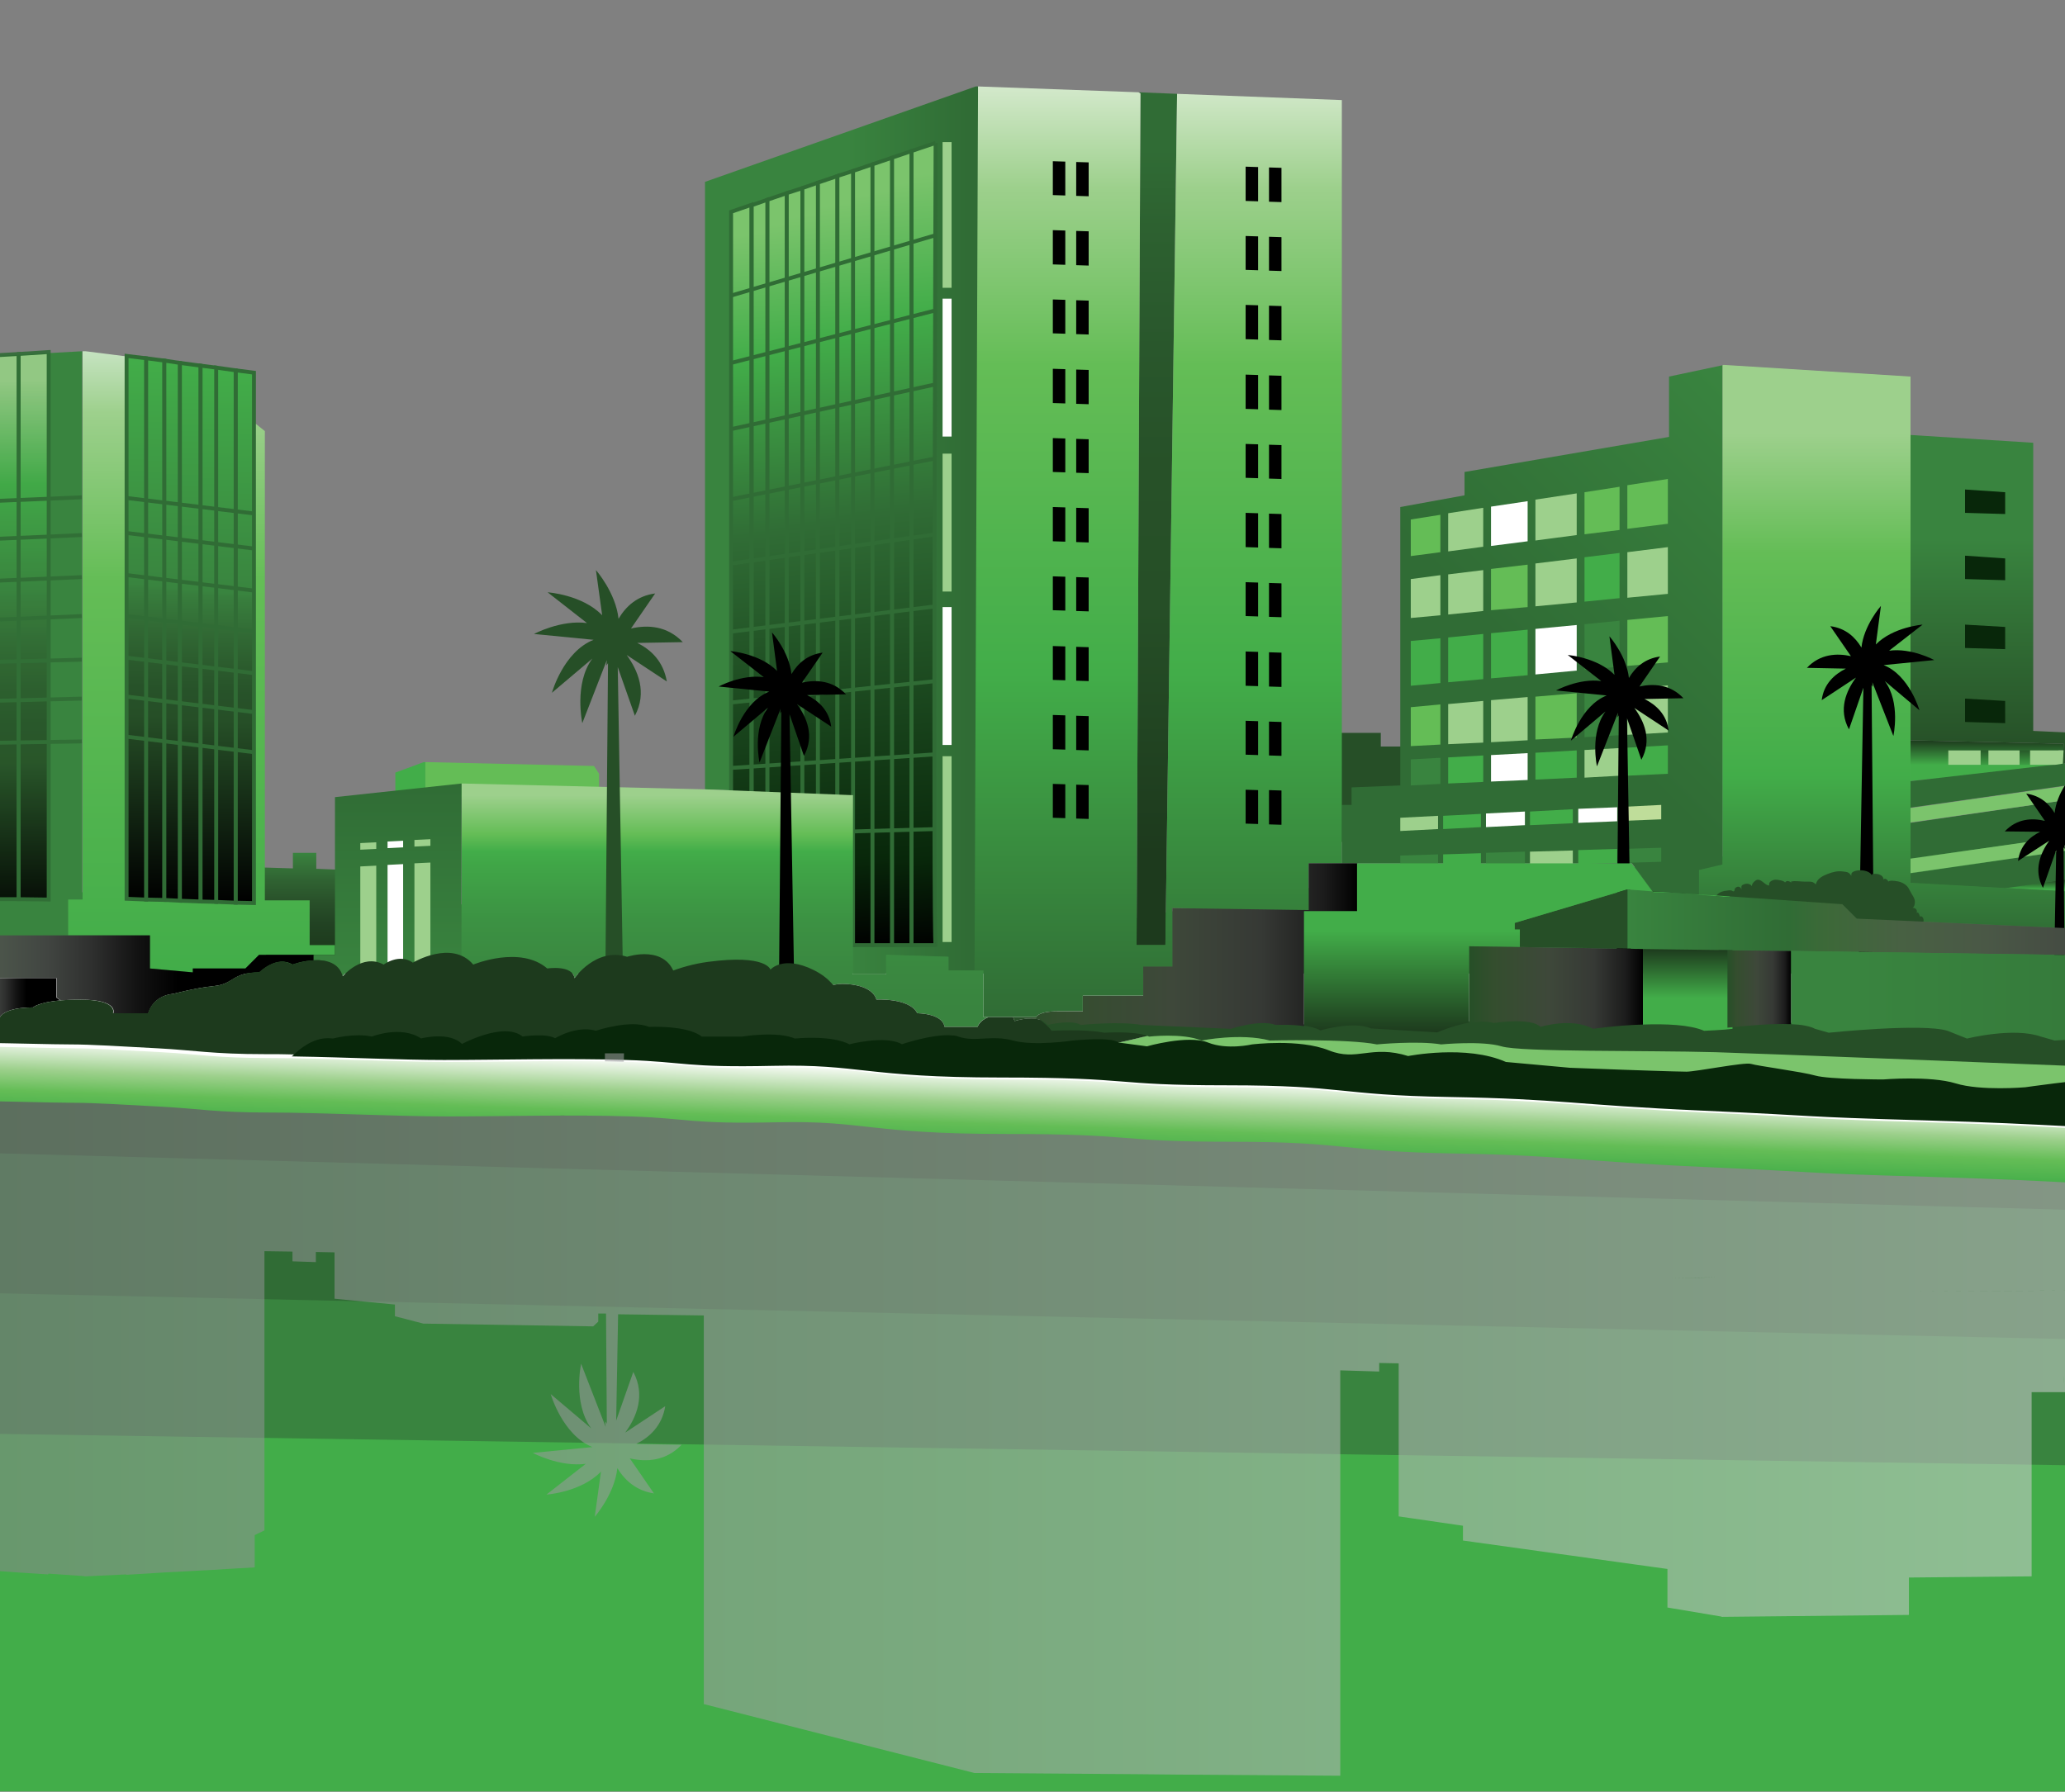<?xml version="1.0" encoding="UTF-8" standalone="no"?><!DOCTYPE svg PUBLIC "-//W3C//DTD SVG 1.1//EN" "http://www.w3.org/Graphics/SVG/1.1/DTD/svg11.dtd"><svg width="100%" height="100%" viewBox="0 0 2209 1917" version="1.1" xmlns="http://www.w3.org/2000/svg" xmlns:xlink="http://www.w3.org/1999/xlink" xml:space="preserve" xmlns:serif="http://www.serif.com/" style="fill-rule:evenodd;clip-rule:evenodd;stroke-miterlimit:10;"><rect x="0" y="0" width="2209" height="1917" fill="#808080" stroke="none"/><g><g><g><clipPath id="_clip1"><rect x="-2559.17" y="0" width="5833.33" height="1916.67"/></clipPath><g clip-path="url(#_clip1)"><path d="M3032.5,950l45.833,0c-225,37.5 -458.333,4.167 -683.333,-29.167c-187.5,-29.166 -366.667,-29.166 -554.167,-4.166c-30.833,4.583 -61.666,8.333 -92.083,11.25l18.75,25.833l-18.75,-25.833c-129.167,11.666 -254.583,9.583 -382.917,26.25c-66.666,12.5 -133.333,25 -200,37.5c-83.333,20.833 -162.5,12.5 -245.833,4.166c-233.333,-25 -466.667,-29.166 -700,-37.5c-141.667,-4.166 -283.333,-4.166 -429.167,-29.166c-25,-4.167 -58.333,-8.334 -83.333,-8.334c-279.167,-16.666 -562.5,8.334 -841.667,29.167c-207.083,14.167 -408.333,-2.083 -614.166,24.583c-0,0.417 -0.417,1.25 -0.417,1.667l-0.833,0.417l-0,-1.667c-3.75,0.417 -7.5,0.833 -11.25,1.25l-0,3.75l-6.25,2.083l-24.167,10.417l-0,-11.667c-1.25,0.417 -2.917,0.417 -4.167,0.834l0,12.5l-11.25,4.583l0,18.75l-5.416,0c-1.667,-2.5 -5,-4.583 -8.334,-4.583c1.25,-4.167 0,-7.917 -3.75,-10c3.75,-5 2.5,-10.834 -0.416,-16.25c-8.75,1.666 -17.917,3.333 -26.667,5c-118.333,23.333 -233.333,27.083 -346.25,19.583c-0.417,0.833 -0.417,1.667 -0.417,2.5c2.084,0.833 5,1.25 7.084,0c-2.917,1.667 -5.417,3.333 -7.5,5.417l-114.584,-0c-16.666,-0 -12.5,12.5 -12.5,12.5c0,-0 0,0.833 0.417,2.083c0.833,3.75 3.333,10.417 14.167,10.417l106.25,-0c-0,-0 -6.25,16.666 27.083,16.666l181.25,0c-0,0 2.083,6.25 27.083,6.25l137.5,0l-0.416,40.834l8.75,-0l-0.834,-40.834l508.75,0c0,0 14.584,14.584 45.834,14.584l284.166,-0c7.917,0.833 16.25,1.25 24.167,0.833l25.833,0c4.167,0 8.334,-0.417 12.5,-0.833l111.25,-0c0,-0 22.917,6.25 79.167,6.25l191.667,-0c-0,-0 6.25,2.083 17.5,4.583c10,2.083 24.166,3.75 41.666,3.75l113.334,0c-0,0 12.5,6.25 45.833,6.25l104.167,0c-0,0 20.833,2.083 58.333,2.083l70.833,0c0,0 5.417,4.584 18.75,7.917c6.667,1.667 14.584,2.5 25,2.5c7.084,0 15.417,0 24.584,0.417c32.916,0.416 76.25,1.666 94.166,1.666c22.917,0 54.167,2.084 93.75,4.167c39.584,2.083 58.334,6.25 114.584,6.25c10.833,0 22.083,0 34.166,0.417c51.25,0.833 112.084,3.75 157.5,3.75c56.25,-0 133.334,-2.084 195.834,-0c62.5,2.083 62.5,8.333 156.25,6.25c93.75,-2.084 97.916,12.5 243.75,12.5c145.833,-0 114.583,8.333 241.666,8.333c127.084,0 116.667,10.417 237.5,12.5c120.834,2.083 131.25,8.333 270.834,14.583c139.583,6.25 93.75,6.25 237.5,10.417c61.666,1.667 100.416,3.75 135.416,5.417l0,11.666l15.834,0l-0,-10.833c40.833,2.083 81.25,4.167 152.916,6.25c124.167,3.75 227.5,15.417 357.5,23.75l0,0.417l8.75,-0c15.417,0.833 31.667,2.083 47.917,2.916c4.167,0.417 8.333,0.417 12.5,0.834l-0,0.833l13.75,0c142.083,7.5 224.583,11.667 338.333,17.5c98.75,5 98.75,8.75 150,5.417l0,-201.25l6.25,-0l0,-114.584c-86.25,-0.416 -174.583,-1.666 -263.333,5.417Zm-2997.08,127.917l-0,-0Zm-0,-0c-0,-0.417 0.416,-0.417 -0,-0c0.416,-0.417 -0,-0.417 -0,-0Zm0.416,-0.417c0,0 0.417,0 0,0c0.417,0 0,0 0,0Zm0.834,-0.417l-0,0Zm1.666,-0.833l0,0Zm0.834,-0.833l0.416,-0l-0.416,-0Zm1.666,-0.417c0,0 0.417,0 0.417,-0.417c-0,0.417 -0.417,0.417 -0.417,0.417Zm2.084,-0.833l0.416,-0l-0.416,-0Zm6.25,-1.667c0.416,0 0.833,0 0.833,-0.417c-0,0.417 -0.417,0.417 -0.833,0.417Zm3.333,-0.417c0.417,0 0.833,0 1.25,-0.416c-0.417,-0 -0.833,-0 -1.25,0.416Zm3.75,-0.833l1.667,0l-1.667,0Zm10.833,-1.25l2.917,0l-2.917,0Zm5.417,0l3.75,0c-1.25,-0.417 -2.5,-0.417 -3.75,0Zm6.25,-0.417l6.667,0l-6.667,0Zm268.333,-41.666l0.417,-0l-0.417,-0Zm2.5,0.416l0.417,0c-0,0.417 -0.417,0 -0.417,0Zm2.084,0.834c0.416,-0 0.416,-0 0.833,0.416c-0.417,-0.416 -0.833,-0.416 -0.833,-0.416Zm2.083,0.833c0.417,0 0.417,0 0.833,0.417c-0.416,-0.417 -0.833,-0.417 -0.833,-0.417Zm2.083,0.833c0.417,0 0.417,0.417 0.834,0.417c-0.417,0 -0.834,-0.417 -0.834,-0.417Zm1.667,1.25c0.417,0 0.417,0.417 0.833,0.417c0,-0.417 -0.416,-0.417 -0.833,-0.417Zm2.083,1.25c0.417,0 0.417,0.417 0.834,0.417c-0.417,0 -0.834,-0.417 -0.834,-0.417Zm1.667,1.667c0.417,0.417 0.417,0.417 0.833,0.833c-0.416,-0.416 -0.833,-0.833 -0.833,-0.833Zm1.25,1.667c-0,0.416 0.417,0.416 0.417,0.833c-0,-0.417 -0,-0.417 -0.417,-0.833Zm1.667,2.083c-0,0.417 0.416,0.417 0.416,0.833c0,-0.416 -0.416,-0.416 -0.416,-0.833Zm1.25,2.5c-0,0.417 0.416,0.417 0.416,0.833c-0.416,-0.416 -0.416,-0.833 -0.416,-0.833Zm76.666,-11.667l0,0Zm0.834,-0.416l-0,-0Zm28.75,-9.167l-0,0Zm13.333,0l-0,0Zm12.083,4.167l0,-0Zm2.917,2.083c0.417,0 0.417,0.417 0.833,0.417c-0.416,-0 -0.416,-0.417 -0.833,-0.417Zm2.917,2.5c0.416,0.417 0.416,0.417 0.833,0.833c-0.417,-0.416 -0.833,-0.833 -0.833,-0.833Zm582.5,63.75c0.416,0 0.416,0 -0,0Zm0.833,-0.417l0.833,0l-0.833,0Zm0.833,0c0.834,-0.416 2.5,-0.833 4.167,-0.833l0.417,0c0.833,0 1.25,-0.417 2.083,-0.417l1.25,0c0.833,0 1.25,0 2.083,-0.416l9.584,-0c0.416,-0 1.25,-0 1.666,0.416c0.834,0 1.667,0.417 2.084,0.417c0.416,0 0.833,0.417 1.666,0.417c0.417,-0 0.834,-0 1.25,0.416c0.834,0.417 1.25,0.417 2.084,0.834c-0.834,-0.417 -2.084,-0.834 -2.917,-1.25c-0.417,-0 -0.833,-0.417 -1.667,-0.417c-0.833,0 -1.666,-0.417 -2.083,-0.417c-0.417,0 -1.25,0 -1.667,-0.416l-9.583,-0c-0.833,-0 -1.25,-0 -2.083,0.416l-1.25,0c-0.834,0 -1.667,0.417 -2.084,0.417l-0.416,0c-2.084,0 -3.75,0.417 -4.584,0.833Zm28.334,0.417c0.416,0.417 0.833,0.417 1.666,0.833c-0.833,-0.416 -1.25,-0.833 -1.666,-0.833Zm2.5,1.25c0.416,0.417 0.833,0.417 0.833,0.833c-0.417,0 -0.417,-0.416 -0.833,-0.833Zm33.333,21.25l-0,0Zm42.5,1.25l-0,0Zm1.25,0.417l-0,-0Zm-7.5,-12.084l-5.833,0l5.833,0c6.667,0 17.083,0 26.667,0.834c-9.584,-0.834 -20,-0.834 -26.667,-0.834Zm26.667,0.834c1.25,-0 2.5,0.416 3.75,0.416c-1.25,0 -2.5,0 -3.75,-0.416Zm3.75,0.416c1.25,0 2.5,0.417 3.333,0.417c-1.25,0 -2.5,0 -3.333,-0.417Zm3.333,0.834c1.25,0.416 2.083,0.416 2.917,0.833c-0.834,-0.417 -2.084,-0.833 -2.917,-0.833Zm2.917,0.833c0.833,0.417 2.083,0.417 2.916,0.833c-0.833,-0.416 -1.666,-0.833 -2.916,-0.833Zm140.416,-10.833l0,-0Zm0.417,-0l0.833,-0l-0.833,-0Zm1.25,-0l1.25,-0l-1.25,-0Zm1.667,-0l1.25,-0c-0.417,-0.417 -0.834,-0.417 -1.25,-0Zm2.5,-0.417l2.083,0l-2.083,0Zm2.916,0l1.667,0l-1.667,0Zm2.917,0l2.5,0l-2.5,0Zm4.167,0.417l2.083,-0l-2.083,-0Zm3.333,-0l2.5,-0l-2.5,-0Zm4.167,0.416c0.833,0 1.666,0 2.5,0.417c-1.25,-0.417 -1.667,-0.417 -2.5,-0.417Zm3.75,0.417c0.833,0 1.666,0 2.5,0.417c-0.834,-0.417 -1.667,-0.417 -2.5,-0.417Zm3.333,0.417l-0,-0Zm4.583,0.416c0.417,0 0.834,0 1.25,0.417c-0.416,0 -0.833,0 -1.25,-0.417Zm4.167,1.25c0.417,0 0.833,0.417 1.25,0.417c-0.417,-0.417 -0.833,-0.417 -1.25,-0.417Zm4.167,1.25c0.416,0 0.833,0.417 1.25,0.417c-0.417,0 -0.834,-0.417 -1.25,-0.417Zm129.583,4.167l-0,0Zm0.417,-0.417c0.416,0 0.416,0 -0,0Zm42.5,-11.25l2.083,0l-2.083,0Zm4.166,0l3.75,0l-3.75,0Zm4.584,0c1.25,0 2.5,0 3.333,0.417c-0.833,-0.417 -2.083,-0.417 -3.333,-0.417Zm4.583,0.417c1.25,0.417 2.5,0.417 3.75,0.833c-0.833,-0.416 -2.083,-0.833 -3.75,-0.833Zm110.833,7.083l0,0Zm0.834,-0.416l-0,-0Zm78.333,-4.167l0.833,0l-0.833,0Zm4.167,0l1.666,0l-1.666,0Zm4.166,0.417l2.084,-0l-2.084,-0Zm4.167,0.416c0.833,0 1.25,0 2.083,0.417c-0.416,-0.417 -1.25,-0.417 -2.083,-0.417Zm4.583,0.417c0.834,0 1.25,0 2.084,0.417c-0.834,-0.417 -1.667,-0.417 -2.084,-0.417Zm4.167,0.417c0.833,-0 1.25,0.416 2.083,0.416c-0.833,0 -1.666,0 -2.083,-0.416Zm3.75,0.833c0.833,0 1.25,0.417 2.083,0.417c-0.416,-0 -1.25,-0.417 -2.083,-0.417Zm3.75,0.833c0.833,0 1.667,0.417 2.083,0.417c-0.416,0 -1.25,-0.417 -2.083,-0.417Zm3.75,0.834c0.833,0.416 1.667,0.416 2.083,0.833c-0.416,-0.417 -1.25,-0.417 -2.083,-0.833Zm3.333,1.25c1.25,0.416 2.084,0.833 3.334,1.25c-1.25,-0.417 -2.084,-0.834 -3.334,-1.25Zm4.167,1.25l0.833,-0c-0.416,-0.417 -0.833,-0.417 -0.833,-0Zm2.5,-0.417c0.833,0 2.083,-0.417 3.75,-0.417c-1.667,0 -2.917,0 -3.75,0.417Zm-38.75,-147.5l30,2.083l19.167,1.25l-49.167,-3.333Zm50.833,145.833c-0.416,0 0,0 0,0Zm592.917,-75.833l-63.333,-0.833l63.333,0.833Zm-588.75,75.417c0.417,-0 0.417,-0.417 -0,-0c0.417,-0.417 0.417,-0 -0,-0Zm5.417,-0.834l-0,0Zm33.333,-2.916l-0,-0Zm38.75,-0.417l-0,0Zm3.75,0.417l0.417,-0l-0.417,-0Zm3.333,0.416l0.834,0l-0.834,0Zm3.334,0.417c0.416,0 0.833,0 1.25,0.417c-0.417,-0.417 -0.834,-0.417 -1.25,-0.417Zm3.333,0.417c0.417,-0 0.833,0.416 1.25,0.416c-0.417,0 -0.833,0 -1.25,-0.416Zm2.917,0.833c0.416,0 1.25,0.417 1.666,0.417c-0.416,-0 -1.25,-0 -1.666,-0.417Zm2.5,0.833c0.833,0.417 1.666,0.834 2.083,1.25c-0.417,-0.416 -1.25,-0.833 -2.083,-1.25Zm-23.334,-82.083l-15.833,-0.417l87.5,1.25l-71.667,-0.833Zm87.917,1.25l192.917,2.917l-192.917,-2.917Zm40,-74.167l100.417,5.417l53.75,2.917l-154.167,-8.334Zm184.167,10l-20.834,-1.25l20.834,1.25Zm-20,67.084l22.083,0.416l-22.083,-0.416Zm60.833,95.833l0.833,0l-0.833,0Zm1.25,0l0.417,0l-0.417,0Zm1.667,-0.417l0.416,0l-0.416,0Zm2.083,0l0.417,0l-0.417,0Zm2.083,0c0.417,0 0.417,0 0,0Zm-47.083,-162.083l49.583,2.917l-49.583,-2.917Zm50,162.083l-0,0Zm2.5,-0.416l0.417,-0l-0.417,-0Zm3.333,-0l0.417,-0l-0.417,-0Zm3.334,-0l0.416,-0l-0.416,-0Zm3.75,-0.417c0.416,0 0.416,0 -0,0Zm21.25,-0.417c0.416,0 -0,0 -0,0Zm22.5,0.417l1.25,0l-1.25,0Zm5.416,0l1.667,0l-1.667,0Zm5.417,0.417l2.083,-0l-2.083,-0Zm5.417,-0l2.083,-0l-2.083,-0Zm5.416,0.416l2.084,0l-2.084,0Zm5.417,0.417c0.833,0 1.667,0 2.5,0.417c-1.25,-0 -2.083,-0.417 -2.5,-0.417Zm5,0.417c0.833,-0 1.667,-0 2.083,0.416c-0.416,0 -1.25,0 -2.083,-0.416Zm5,0.833c0.833,0 1.25,0 2.083,0.417c-0.416,-0.417 -1.25,-0.417 -2.083,-0.417Zm5,0.833c0.833,0 1.25,0.417 2.083,0.417c-0.833,-0.417 -1.666,-0.417 -2.083,-0.417Zm4.583,0.417c0.834,0 1.25,0.417 2.084,0.417c-0.834,-0 -1.667,-0 -2.084,-0.417Zm4.584,1.25c0.416,0 1.25,0.417 1.666,0.417c-0.833,-0.417 -1.25,-0.417 -1.666,-0.417Zm4.166,0.833c0.417,0 0.834,0.417 1.25,0.417c-0.416,0 -0.833,0 -1.25,-0.417Zm-77.5,-69.166l258.334,2.916l150,1.667l-408.334,-4.583Zm420,5l59.167,0.833l-59.167,-0.833Zm70.834,0.833l67.083,0.833l-67.083,-0.833Zm82.5,0.833l122.083,1.667l-122.083,-1.667Z" style="fill:#39843f;fill-rule:nonzero;"/></g><path d="M2213.33,940.417l-69.166,9.583l155,8.75l-0,-12.917l-85.834,-5.416Z" style="fill:url(#_Linear2);fill-rule:nonzero;"/><path d="M2083.33,839.167l102.917,-0c11.667,-0 21.667,-9.584 21.667,-21.667c-0,-11.667 -9.584,-21.667 -21.667,-21.667l-102.917,0c-11.666,0 -21.666,9.584 -21.666,21.667c-0,11.667 9.583,21.667 21.666,21.667Z" style="fill:url(#_Linear3);fill-rule:nonzero;"/><path d="M2084.16,802.917l123.333,-0l-0,-7.084l-163.75,-3.75l-0,43.75l154.583,-17.5l-114.166,0l-0,-15.416Z" style="fill:url(#_Linear4);fill-rule:nonzero;"/><path d="M2211.66,855.833l-167.917,24.584l-0,38.333l169.583,-24.167l85.834,5.417c-0.417,-12.917 -0.417,-25.833 -0.834,-38.75l-86.666,-5.417Z" style="fill:#306c35;fill-rule:nonzero;"/><path d="M2299.16,915.417l-87.5,-5.417l-167.917,24.583l-0,10.417l100.417,5.417l68.75,-9.584l86.25,5.417l-0,12.917l0.833,-0c-0,-17.917 -0.417,-35.834 -0.833,-53.75l-0,10Z" style="fill:#306c35;fill-rule:nonzero;"/><path d="M2210.41,816.667l-166.667,19.166l-0,28.334l169.583,-24.167l84.584,5.417c-0.417,-7.5 -0.417,-15 -0.834,-22.5l-86.666,-6.25Z" style="fill:#306c35;fill-rule:nonzero;"/><path d="M2302.08,817.5l-81.25,-4.167l0,-29.166l-45.833,-2.084l-0,-308.333l-131.25,-8.333l-0,326.666l163.75,3.75l-0.833,21.25l3.75,-0.416l91.666,7.083l0,-6.25Z" style="fill:url(#_Linear5);fill-rule:nonzero;"/><path d="M2299.16,861.25l-0,-15.417l-85.834,-5.416l-169.583,24.166l-0,15.417l167.917,-24.167l87.5,5.417Z" style="fill:#7bc46c;fill-rule:nonzero;"/><g><rect x="2127.08" y="802.917" width="33.333" height="15.417" style="fill:#9dd08c;"/><rect x="2084.16" y="802.917" width="34.583" height="15.417" style="fill:#9dd08c;"/><path d="M2171.66,802.917l-0,15.416l26.666,0l8.334,-1.25l0.833,-14.166l-35.833,-0Z" style="fill:#9dd08c;fill-rule:nonzero;"/></g><path d="M2299.16,915.417l-0,-15.417l-85.834,-5.417l-169.583,24.167l-0,15.417l167.917,-24.167l87.5,5.417Z" style="fill:#7bc46c;fill-rule:nonzero;"/><path d="M2043.75,402.917l-200,-12.5l-1.25,0.416l-0,534.167l-25,5.833l-0,26.25l153.333,10.417l15.417,15.417l395,17.916l-0,-37.5l-337.5,-18.75l-0,-541.666Z" style="fill:url(#_Linear6);fill-rule:nonzero;"/><g><path d="M2102.08,523.75l0,25l42.917,1.25l-0,-23.333l-42.917,-2.917Z" style="fill:#08270a;fill-rule:nonzero;"/><path d="M2102.08,594.583l0,25l42.917,1.25l-0,-23.333l-42.917,-2.917Z" style="fill:#08270a;fill-rule:nonzero;"/><path d="M2102.08,668.333l0,25l42.917,1.25l-0,-23.75l-42.917,-2.5Z" style="fill:#08270a;fill-rule:nonzero;"/><path d="M2102.08,747.5l0,25l42.917,1.25l-0,-23.75l-42.917,-2.5Z" style="fill:#08270a;fill-rule:nonzero;"/></g><path d="M1416.66,784.167l60.416,-0l0,14.583l27.084,0l-0,58.333l-52.084,43.75l-39.583,0l4.167,-116.666Z" style="fill:#264f27;fill-rule:nonzero;"/><path d="M1842.5,925l-0,-534.167l-57.083,12.084l-0,64.583l-218.75,37.5l-0,25l-68.75,12.5l-0,297.917l-52.084,2.083l0,18.75l-10.416,0l-0,62.5l310.416,0l22.917,31.25l18.75,0l30,2.083l-0,-26.25l25,-5.833Z" style="fill:url(#_Linear7);fill-rule:nonzero;"/><g><g><path d="M1543.75,887.083l40.417,-2.083l-0,-14.167l-40.417,2.084l-0,14.166Z" style="fill:#42ad49;fill-rule:nonzero;"/><path d="M1682.5,865.833l-45.833,2.5l-0,14.584l45.833,-2.084l-0,-15Z" style="fill:#42ad49;fill-rule:nonzero;"/><path d="M1631.25,868.333l-41.667,2.084l0,14.583l41.667,-2.083l-0,-14.584Z" style="fill:#fff;fill-rule:nonzero;"/><path d="M1538.33,872.917l-40.416,2.083l-0,14.167l40.416,-2.084l0,-14.166Z" style="fill:#9dd08c;fill-rule:nonzero;"/><path d="M1735.41,863.333l-0,15l41.666,-1.666l0,-15.417l-41.666,2.083Z" style="fill:#bfdd9a;fill-rule:nonzero;"/><path d="M1730,863.75l-41.667,1.667l0,15l41.667,-1.667l-0,-15Z" style="fill:#fff;fill-rule:nonzero;"/></g><g><path d="M1543.75,927.917l40.417,-0.834l-0,-14.166l-40.417,1.25l-0,13.75Z" style="fill:#42ad49;fill-rule:nonzero;"/><path d="M1682.5,910l-45.833,1.25l-0,14.583l45.833,-1.25l-0,-14.583Z" style="fill:#9dd08c;fill-rule:nonzero;"/><path d="M1631.25,911.25l-41.667,1.25l0,14.583l41.667,-1.25l-0,-14.583Z" style="fill:#39843f;fill-rule:nonzero;"/><path d="M1538.33,914.167l-40.416,1.25l-0,13.75l40.416,-0.834l0,-14.166Z" style="fill:#39843f;fill-rule:nonzero;"/><path d="M1735.41,908.333l-0,15l41.666,-1.25l0,-15l-41.666,1.25Z" style="fill:#39843f;fill-rule:nonzero;"/><path d="M1730,908.333l-41.667,1.25l0,15l41.667,-1.25l-0,-15Z" style="fill:#42ad49;fill-rule:nonzero;"/></g><path d="M1586.66,543.333l-37.5,5.834l-0,40.833l37.5,-5l-0,-41.667Z" style="fill:#9dd08c;fill-rule:nonzero;"/><path d="M1586.66,653.75l-0,-43.75l-37.5,4.583l-0,42.917l37.5,-3.75Z" style="fill:#9dd08c;fill-rule:nonzero;"/><path d="M1549.16,682.083l-0,47.917l37.5,-3.333l-0,-48.334l-37.5,3.75Z" style="fill:#42ad49;fill-rule:nonzero;"/><path d="M1634.16,649.583l-0,-45.416l-39.167,4.583l-0,44.167l39.167,-3.334Z" style="fill:#64bd56;fill-rule:nonzero;"/><path d="M1634.16,536.25l-39.167,5.833l-0,42.084l39.167,-5l-0,-42.917Z" style="fill:#fff;fill-rule:nonzero;"/><path d="M1595,677.5l-0,48.333l39.167,-3.333l-0,-48.75l-39.167,3.75Z" style="fill:#42ad49;fill-rule:nonzero;"/><path d="M1642.5,672.917l-0,48.75l44.167,-4.167l-0,-48.75l-44.167,4.167Z" style="fill:#fff;fill-rule:nonzero;"/><path d="M1642.5,745.417l-0,45.833l44.167,-2.083l-0,-47.5l-44.167,3.75Z" style="fill:#64bd56;fill-rule:nonzero;"/><path d="M1686.66,644.583l-0,-47.083l-44.167,5.417l-0,45.833l44.167,-4.167Z" style="fill:#9dd08c;fill-rule:nonzero;"/><path d="M1686.66,527.917l-44.167,6.666l-0,43.75l44.167,-5.833l-0,-44.583Z" style="fill:#9dd08c;fill-rule:nonzero;"/><path d="M1695,740.833l-0,47.917l37.5,-2.083l-0,-49.167l-37.5,3.333Z" style="fill:#39843f;fill-rule:nonzero;"/><path d="M1695,667.917l-0,48.75l37.5,-3.334l-0,-49.166l-37.5,3.75Z" style="fill:#39843f;fill-rule:nonzero;"/><path d="M1732.5,520.833l-37.5,5.834l-0,45l37.5,-4.584l-0,-46.25Z" style="fill:#64bd56;fill-rule:nonzero;"/><path d="M1732.5,640l-0,-48.333l-37.5,4.583l-0,47.5l37.5,-3.75Z" style="fill:#42ad49;fill-rule:nonzero;"/><path d="M1784.16,512.5l-43.334,6.667l0,46.666l43.334,-5.416l-0,-47.917Z" style="fill:#64bd56;fill-rule:nonzero;"/><path d="M1740.83,737.083l0,49.167l43.334,-2.5l-0,-50.417l-43.334,3.75Z" style="fill:#9dd08c;fill-rule:nonzero;"/><path d="M1740.83,712.5l43.334,-3.75l-0,-49.583l-43.334,4.166l0,49.167Z" style="fill:#64bd56;fill-rule:nonzero;"/><path d="M1740.83,639.583l43.334,-4.166l-0,-50l-43.334,5.416l0,48.75Z" style="fill:#9dd08c;fill-rule:nonzero;"/><path d="M1540.83,682.917l-31.666,2.916l-0,47.917l31.666,-2.917l0,-47.916Z" style="fill:#42ad49;fill-rule:nonzero;"/><path d="M1540.83,550.833l-31.666,5l-0,39.167l31.666,-4.167l0,-40Z" style="fill:#64bd56;fill-rule:nonzero;"/><path d="M1540.83,615.417l-31.666,4.166l-0,41.667l31.666,-2.917l0,-42.916Z" style="fill:#9dd08c;fill-rule:nonzero;"/><path d="M1586.66,794.583l-0,-44.583l-37.5,3.333l-0,42.917l37.5,-1.667Z" style="fill:#9dd08c;fill-rule:nonzero;"/><path d="M1549.16,838.333l37.5,-1.666l-0,-28.334l-37.5,2.084l-0,27.916Z" style="fill:#42ad49;fill-rule:nonzero;"/><path d="M1634.16,792.083l-0,-46.25l-39.167,3.334l-0,45l39.167,-2.084Z" style="fill:#9dd08c;fill-rule:nonzero;"/><path d="M1595,836.25l39.167,-1.667l-0,-28.75l-39.167,2.084l-0,28.333Z" style="fill:#fff;fill-rule:nonzero;"/><path d="M1642.5,834.167l44.167,-2.084l-0,-29.166l-44.167,2.5l-0,28.75Z" style="fill:#42ad49;fill-rule:nonzero;"/><path d="M1695,832.083l37.5,-2.083l-0,-29.583l-37.5,2.083l-0,29.583Z" style="fill:#9dd08c;fill-rule:nonzero;"/><path d="M1740.83,830l43.334,-2.083l-0,-30.417l-43.334,2.5l0,30Z" style="fill:#42ad49;fill-rule:nonzero;"/><path d="M1540.83,753.75l-31.666,2.917l-0,41.666l31.666,-1.666l0,-42.917Z" style="fill:#64bd56;fill-rule:nonzero;"/><path d="M1509.16,840.417l31.666,-1.667l0,-27.917l-31.666,1.667l-0,27.917Z" style="fill:#39843f;fill-rule:nonzero;"/></g><path d="M1759.16,747.917l41.666,-0.834c-14.166,-15 -32.083,-15.833 -47.083,-12.5l22.083,-32.083c-16.25,2.083 -26.666,11.667 -33.333,22.917c-2.5,-23.75 -20.833,-44.584 -20.833,-44.584l5.416,41.25c-18.333,-18.75 -50,-21.25 -50,-21.25l35.834,27.917c-23.75,-3.333 -48.334,10 -48.334,10l54.167,5.417c-27.5,10.833 -38.333,48.333 -38.333,48.333l37.083,-31.25c-17.083,22.917 -9.167,58.75 -9.167,58.75l22.5,-57.5c-0.416,2.917 -0.416,5 -0.416,5l1.25,-2.083l-2.917,337.916l17.5,0l-5.833,-335l15.416,44.584c11.667,-21.25 2.917,-41.25 -7.5,-55.417l36.667,24.167c-2.083,-17.084 -13.333,-27.5 -25.833,-33.75Z" style="fill-rule:nonzero;"/><path d="M1974.58,715.417l-41.666,-0.834c14.166,-15 32.083,-15.833 47.083,-12.5l-22.083,-32.083c16.25,2.083 26.666,11.667 33.333,22.917c2.5,-23.75 20.833,-44.584 20.833,-44.584l-5.416,41.25c18.333,-18.75 50,-21.25 50,-21.25l-35.834,27.917c23.75,-3.333 48.334,10 48.334,10l-54.167,5.417c27.5,10.833 38.333,48.333 38.333,48.333l-37.083,-31.25c17.083,22.917 9.167,58.75 9.167,58.75l-22.5,-57.5c0.416,2.917 0.416,5 0.416,5l-1.25,-2.083l2.917,337.916l-17.5,0l5.833,-335l-15.416,44.584c-11.667,-21.25 -2.917,-41.25 7.5,-55.417l-36.667,24.167c2.083,-17.084 13.333,-27.5 25.833,-33.75Z" style="fill-rule:nonzero;"/><path d="M2182.5,890l-37.917,-0.417c12.917,-13.75 29.167,-14.583 42.917,-11.25l-20,-29.166c15,2.083 24.583,10.833 30.417,20.833c2.083,-21.667 18.75,-40.417 18.75,-40.417l-5,37.5c16.666,-17.083 45.416,-19.166 45.416,-19.166l-32.5,25.416c21.667,-2.916 44.167,9.167 44.167,9.167l-49.167,5c25,10 34.584,43.75 34.584,43.75l-33.75,-28.333c15.833,20.833 8.333,53.333 8.333,53.333l-20.417,-52.5c0.417,2.917 0.417,4.583 0.417,4.583l-1.25,-1.666l2.5,307.916l-15.833,0l5.416,-305l-14.166,40.417c-10.417,-19.167 -2.5,-37.5 6.666,-50.417l-33.333,21.667c2.083,-16.25 12.5,-25.833 23.75,-31.25Z" style="fill-rule:nonzero;"/><clipPath id="_clip8"><rect x="-2559.17" y="0" width="5833.33" height="1916.67"/></clipPath><g clip-path="url(#_clip8)"><rect x="-2563.34" y="1041.67" width="5845.83" height="966.667" style="fill:#fff;"/></g><clipPath id="_clip9"><rect x="-2559.17" y="0" width="5833.33" height="1916.67"/></clipPath><g clip-path="url(#_clip9)"><path d="M3150,1309.17c-120.833,-6.25 -206.25,-10.417 -364.583,-18.75c-158.334,-8.334 -272.917,-22.917 -414.584,-27.084c-141.666,-4.166 -160.416,-8.333 -304.166,-12.5c-143.75,-4.166 -97.917,-4.166 -237.5,-10.416c-139.584,-6.25 -150,-12.5 -270.834,-14.584c-120.833,-2.083 -110.416,-12.5 -237.5,-12.5c-127.083,0 -95.833,-8.333 -241.666,-8.333c-145.834,0 -150,-14.583 -243.75,-12.5c-93.75,2.083 -93.75,-4.167 -156.25,-6.25c-62.5,-2.083 -139.584,0 -195.834,0c-56.25,0 -135.416,-4.167 -191.666,-4.167c-56.25,0 -75,-4.166 -114.584,-6.25c-39.583,-2.083 -70.833,-4.166 -93.75,-4.166c-22.916,-0 -87.5,-2.084 -118.75,-2.084c-31.25,0 -43.75,-10.416 -43.75,-10.416l-70.833,-0c-37.5,-0 -58.333,-2.084 -58.333,-2.084l-104.167,0c-33.333,0 -45.833,-6.25 -45.833,-6.25l-110.417,0c-39.583,0 -62.5,-8.333 -62.5,-8.333l-191.667,0c-56.25,0 -79.166,-6.25 -79.166,-6.25l-458.334,0c-31.25,0 -45.833,-14.583 -45.833,-14.583l-654.167,-0c-25,-0 -27.083,-6.25 -27.083,-6.25l-181.25,-0c-33.333,-0 -27.083,-16.667 -27.083,-16.667l-106.25,0c-14.584,0 -14.584,-12.5 -14.584,-12.5l-253.333,0l-0,48.333c0.417,166.667 -5,718.334 -6.667,899.584l5920.42,-0l-0,-722.917c-18.333,1.667 -32.083,2.5 -43.75,3.333c-51.25,3.334 -51.25,-0.416 -150,-5.416Z" style="fill:#264f27;fill-rule:nonzero;"/></g><g><clipPath id="_clip10"><rect x="-2559.17" y="0" width="5833.33" height="1916.67"/></clipPath><g clip-path="url(#_clip10)"><path d="M3301.97,1352.87l8.863,10.878l-9.166,11.25l9.166,11.25l-9.166,11.25l9.166,11.25l-9.166,11.25l9.166,11.667l-9.166,11.25l9.166,11.25l-9.166,11.25l9.166,11.25l-9.166,11.25l9.166,11.25l-9.166,11.25l9.166,11.25l-9.166,11.25l9.166,11.25l-9.166,11.25l9.166,11.666l-9.166,11.25l9.166,11.25l-9.166,11.25l9.166,11.25l-9.166,11.25l9.166,11.25l-9.166,11.25l9.166,11.25l-9.166,11.25l9.166,11.667l-9.166,11.25l9.166,11.25l-9.166,11.25l9.166,11.25l-9.166,11.25l9.166,11.25l-9.166,11.25l9.166,11.25l-9.166,11.667l9.166,11.25l-9.166,11.25l9.166,11.25l-9.166,11.25l9.166,11.25l-9.166,11.25l9.166,11.25l-9.166,11.25l9.166,11.666l-9.166,11.25l9.166,11.25l-9.166,11.25l9.166,11.25l-9.166,11.25l9.166,11.25l-9.166,11.667l5,15.833l-106.667,-9.166l-106.25,9.166l-106.667,-9.166l-106.25,9.166l-106.25,-9.166l-106.25,9.166l-106.25,-9.166l-106.25,9.166l-106.666,-9.166l-106.25,9.166l-106.25,-9.166l-106.25,9.166l-106.25,-9.166l-106.25,9.166l-106.667,-9.166l-106.25,9.166l-106.25,-9.166l-106.25,9.166l-106.25,-9.166l-106.25,9.166l-106.667,-9.166l-106.25,9.166l-106.25,-9.166l-106.25,9.166l-106.25,-9.166l-106.25,9.166l-106.666,-9.166l-106.25,9.166l-106.25,-9.166l-106.25,9.166l-106.25,-9.166l-106.25,9.166l-106.25,-9.166l-106.667,9.166l-106.25,-9.166l-106.25,9.166l-106.25,-9.166l-106.25,9.166l-106.667,-9.166l-106.25,9.166l-106.25,-9.166l-106.25,9.166l-106.25,-9.166l-106.666,9.166l-106.25,-9.166l-106.25,9.166l-106.25,-9.166l-106.25,9.166l-106.25,-9.166l-106.667,9.166l-106.25,-9.166l-106.25,9.166l-106.25,-9.166l-106.667,9.166l-106.25,-9.166l-107.083,9.166l5.417,-18.75l-9.167,-14.166l9.167,-14.167l-9.167,-14.167l9.167,-14.166l-9.167,-14.167l9.167,-14.583l-9.167,-14.167l9.167,-14.167l-9.167,-14.166l9.167,-14.167l-9.167,-14.167l9.167,-14.166l-9.167,-14.167l9.167,-14.167l-9.167,-14.166l9.167,-14.167l-9.167,-14.167l9.167,-14.583l-9.167,-14.167l9.167,-14.166l-9.167,-14.167l9.167,-14.167l-9.167,-14.166l9.167,-14.167l-9.167,-14.167l9.167,-14.166l-9.167,-14.167l9.167,-14.583l-9.167,-14.167l9.167,-14.167l-9.167,-14.166l9.167,-14.167l-9.167,-14.167l9.167,-14.166l-9.167,-14.167l9.167,-14.167l-9.167,-14.583l9.167,-14.167l-9.167,-14.166l9.167,-14.167l-9.167,-14.167l9.167,-14.166l-9.167,-14.167l9.167,-14.167l-9.167,-14.583l9.167,-14.167l-9.167,-14.166l9.167,-14.167l-9.167,-14.167l9.167,-14.166l-9.167,-14.167l9.167,-14.583l-9.167,-14.167l9.167,-14.167l-5,-18.75l76.667,8.685l0.491,-18.006l5873.92,160.33l-0.343,12.573l4.261,-0.248l-4.657,14.746l-0.04,1.459Z" style="fill:#306c35;"/></g></g><g><clipPath id="_clip11"><rect x="-2559.17" y="0" width="5833.33" height="1916.67"/></clipPath><g clip-path="url(#_clip11)"><path d="M3302.04,1507.08l8.37,9.167l-8.75,9.583l8.75,10l-8.75,9.584l8.75,10l-8.75,9.583l8.75,9.583l-8.75,10l8.75,9.584l-8.75,10l8.75,9.583l-8.75,9.583l8.75,10l-8.75,9.584l8.75,10l-8.75,9.583l8.75,9.583l-8.75,10l8.75,9.584l-8.75,10l8.75,9.583l-8.75,10l8.75,9.583l-8.75,9.584l8.75,10l-8.75,9.583l8.75,10l-8.75,9.583l8.75,9.584l-8.75,10l8.75,9.583l-8.75,10l8.75,9.583l-8.75,9.584l8.75,10l-8.75,9.583l8.75,10l-8.75,9.583l8.75,10l-8.75,9.584l8.75,9.583l-8.75,10l8.75,9.583l-8.75,10l8.75,9.584l-8.75,10l8.75,9.583l-8.75,9.583l8.75,10l-8.75,9.584l8.75,10l-8.75,10l5,13.75l-106.667,-8.75l-106.25,8.75l-106.667,-8.75l-106.25,8.75l-106.25,-8.75l-106.25,8.75l-106.25,-8.75l-106.25,8.75l-106.666,-8.75l-106.25,8.75l-106.25,-8.75l-106.25,8.75l-106.25,-8.75l-106.25,8.75l-106.667,-8.75l-106.25,8.75l-106.25,-8.75l-106.25,8.75l-106.25,-8.75l-106.25,8.75l-106.667,-8.75l-106.25,8.75l-106.25,-8.75l-106.25,8.75l-106.25,-8.75l-106.25,8.75l-106.666,-8.75l-106.25,8.75l-106.25,-8.75l-106.25,8.75l-106.25,-8.75l-106.25,8.75l-106.25,-8.75l-106.667,8.75l-106.25,-8.75l-106.25,8.75l-106.25,-8.75l-106.25,8.75l-106.667,-8.75l-106.25,8.75l-106.25,-8.75l-106.25,8.75l-106.25,-8.75l-106.666,8.75l-106.25,-8.75l-106.25,8.75l-106.25,-8.75l-106.25,8.75l-106.25,-8.75l-106.667,8.75l-106.25,-8.75l-106.25,8.75l-106.25,-8.75l-106.667,8.75l-106.25,-8.75l-106.666,8.75l4.583,-16.667l-8.75,-12.083l8.75,-12.084l-8.75,-12.5l8.75,-12.083l-8.75,-12.5l8.75,-12.083l-8.75,-12.5l8.75,-12.084l-8.75,-12.083l8.75,-12.5l-8.75,-12.083l8.75,-12.5l-8.75,-12.084l8.75,-12.5l-8.75,-12.083l8.75,-12.5l-8.75,-12.083l8.75,-12.084l-8.75,-12.5l8.75,-12.083l-8.75,-12.5l8.75,-12.083l-8.75,-12.5l8.75,-12.084l-8.75,-12.5l8.75,-12.083l-8.75,-12.5l8.75,-12.083l-8.75,-12.084l8.75,-12.5l-8.75,-12.083l8.75,-12.5l-8.75,-12.083l8.75,-12.5l-8.75,-12.084l8.75,-12.5l-8.75,-12.083l8.75,-12.5l-8.75,-12.083l8.75,-12.5l-8.75,-12.084l8.75,-12.5l-8.75,-12.083l8.75,-12.083l-8.75,-12.5l8.75,-12.084l-8.75,-12.5l8.75,-12.083l-8.75,-12.5l8.75,-12.083l-8.75,-12.5l8.75,-12.084l-8.75,-12.5l8.75,-12.5l-4.583,-16.666l68.772,7.253l0.268,-12.102l5882.45,130.27l-0.356,16.054l3.869,-0.225l-4.122,11.679l-0.075,3.367l7.947,8.704l-8.351,9.543l-0.019,0.873Z" style="fill:#39843f;"/></g></g><g><clipPath id="_clip12"><rect x="-2559.17" y="0" width="5833.33" height="1916.67"/></clipPath><g clip-path="url(#_clip12)"><path d="M3283.98,1588.76l22.682,-1.677l-5,12.917l9.166,8.333l-9.166,8.334l9.166,8.333l-9.166,8.333l9.166,7.917l-9.166,8.333l9.166,8.334l-9.166,8.333l9.166,8.333l-9.166,8.334l9.166,8.333l-9.166,8.333l9.166,8.334l-9.166,8.333l9.166,8.333l-9.166,8.334l9.166,8.333l-9.166,8.333l9.166,7.917l-9.166,8.333l9.166,8.334l-9.166,8.333l9.166,8.333l-9.166,8.334l9.166,8.333l-9.166,8.333l9.166,8.334l-9.166,8.333l9.166,8.333l-9.166,8.334l9.166,8.333l-9.166,8.333l9.166,8.334l-9.166,7.916l9.166,8.334l-9.166,8.333l9.166,8.333l-9.166,8.334l9.166,8.333l-9.166,8.333l9.166,8.334l-9.166,8.333l9.166,8.333l-9.166,8.334l9.166,8.333l-9.166,8.333l9.166,8.334l-9.166,8.333l9.166,8.333l-9.166,8.334l9.166,8.333l-9.166,8.333l9.166,8.334l-9.166,8.333l5,12.917l-106.667,-9.167l-106.25,9.167l-106.667,-9.167l-106.25,9.167l-106.25,-9.167l-106.25,9.167l-106.25,-9.167l-106.25,9.167l-106.666,-9.167l-106.25,9.167l-106.25,-9.167l-106.25,9.167l-106.25,-9.167l-106.25,9.167l-106.667,-9.167l-106.25,9.167l-106.25,-9.167l-106.25,9.167l-106.25,-9.167l-106.25,9.167l-106.667,-9.167l-106.25,9.167l-106.25,-9.167l-106.25,9.167l-106.25,-9.167l-106.25,9.167l-106.666,-9.167l-106.25,9.167l-106.25,-9.167l-106.25,9.167l-106.25,-9.167l-106.25,9.167l-106.25,-9.167l-106.667,9.167l-106.25,-9.167l-106.25,9.167l-106.25,-9.167l-106.25,9.167l-106.667,-9.167l-106.25,9.167l-106.25,-9.167l-106.25,9.167l-106.25,-9.167l-106.666,9.167l-106.25,-9.167l-106.25,9.167l-106.25,-9.167l-106.25,9.167l-106.25,-9.167l-106.667,9.167l-106.25,-9.167l-106.25,9.167l-106.25,-9.167l-106.667,9.167l-106.25,-9.167l-106.666,9.167l5,-14.584l-9.167,-9.583l9.167,-10l-9.167,-9.583l9.167,-10l-9.167,-9.584l9.167,-10l-9.167,-9.583l9.167,-10l-9.167,-10l9.167,-9.583l-9.167,-10l9.167,-9.584l-9.167,-10l9.167,-9.583l-9.167,-10l9.167,-9.583l-9.167,-10l9.167,-10l-9.167,-9.584l9.167,-10l-9.167,-9.583l9.167,-10l-9.167,-9.583l9.167,-10l-9.167,-9.584l9.167,-10l-9.167,-10l9.167,-9.583l-9.167,-10l9.167,-9.583l-9.167,-10l9.167,-10l-9.167,-9.584l9.167,-10l-9.167,-9.583l9.167,-10l-9.167,-9.583l9.167,-10l-9.167,-9.584l9.167,-10l-9.167,-10l9.167,-9.583l-9.167,-10l9.167,-9.583l-9.167,-10l9.167,-10l-9.167,-9.584l9.167,-10l-9.167,-9.583l9.167,-10l-9.167,-10l9.167,-9.583l-9.167,-10l9.167,-9.584l-5,-14.583l89.993,9.14l0.246,-16.197l5842.15,88.57l-0.072,4.747Z" style="fill:#42ad49;"/></g></g><path d="M-141.671,388.333l0,14.584l12.5,4.166l0,43.75l-12.5,0l0,531.25l-37.083,0c0.833,16.25 2.083,32.084 3.75,47.917l4.167,0l-0,-20.833l62.5,-0l9.166,9.166l17.5,0l0,-17.5l154.167,0l-0,-38.333l15.417,0l-0,-586.667l-229.584,12.5Z" style="fill:#39843f;fill-rule:nonzero;"/><path d="M1834.16,970.417l-0.834,-0c-0.833,-3.334 0.417,-7.084 1.667,-10.417c2.5,-5 7.5,-6.667 12.917,-7.083c1.666,-0.417 3.333,-0.417 4.583,-0c0.833,0.416 1.25,0.833 2.083,0.833c1.25,-0.417 0.834,-2.083 1.25,-2.917c2.084,-2.916 5.834,-2.916 7.084,0.834c-0,-2.917 -0.834,-4.167 2.5,-5.417c2.916,-1.25 7.083,-0.833 8.75,2.083c-0.834,-2.5 3.75,-7.083 6.25,-7.083c4.583,0 7.5,5.833 12.083,6.25c-0,-0.833 -0,-2.083 0.417,-2.917c0.833,-2.083 4.583,-3.333 6.25,-3.333c2.5,0 8.75,0.833 10.416,2.917c2.084,-2.917 5.417,-0.834 7.5,0.833c-0.833,-0.417 -0.833,-0.833 -1.25,-1.667c4.167,-1.25 10,0 14.584,0l4.583,0c3.75,0 4.583,0.417 7.5,2.917c1.25,-6.25 7.5,-9.167 12.917,-11.25c5.416,-2.083 10.416,-3.333 16.25,-2.5c4.583,0.417 6.25,0.833 8.75,4.583c-0,-0.833 -0,-2.083 0.416,-2.916c1.25,-2.084 6.25,-2.917 7.917,-2.917c4.167,-0.417 12.083,0.833 13.75,5.833c-0,-0.416 -0.417,-0.833 -0,-1.666c4.583,-1.25 12.083,-0 12.5,5.833c1.25,-2.5 4.583,0.417 5,2.083c1.25,-1.666 7.083,-0.833 9.167,-0.416c4.166,0.416 9.166,2.916 11.666,6.25c1.25,1.666 2.084,3.75 3.334,5.833c1.25,2.5 3.75,5.417 4.166,8.75c0.417,2.083 -0.416,8.75 -3.75,7.5c4.167,0 6.667,1.25 5.834,5.833c1.666,-2.5 3.333,2.917 3.333,3.75c3.333,-2.083 5.417,5 2.917,6.25c2.083,-0.833 5.416,1.25 6.25,3.334c1.666,3.333 -0.834,6.666 -3.75,7.916c-4.167,-2.083 0.833,-6.666 4.583,-5.416c2.083,0.833 4.167,2.5 3.75,5c-0.417,1.666 -1.25,2.916 -2.917,2.916c1.667,-0.833 2.917,1.25 2.5,2.917c0,1.667 -5,4.583 -6.25,2.917c-9.166,4.583 -18.333,7.5 -28.75,8.75c-7.916,1.666 -15.416,1.666 -23.333,-0c-2.083,-0.834 -2.917,-2.084 -2.083,-4.167c-0.834,-1.667 -2.5,-2.083 -5,-1.25c-7.084,0.417 -14.167,1.25 -21.25,2.5c-8.75,1.667 -17.084,0.833 -25,-2.5c-2.917,-1.25 -4.584,-3.333 -4.584,-6.25c0,-1.25 -0.416,-2.5 -1.666,-3.333c-5.834,-0.834 -11.667,-1.25 -17.5,-0.417c-9.167,0.833 -18.334,0.833 -27.5,0.833c-6.667,0.417 -12.5,-1.25 -17.5,-5c-0.834,-2.083 -2.084,-4.166 -3.75,-5.416c-5.417,-2.5 -10.834,-4.167 -17.084,-5c-11.666,-2.5 -23.333,-4.167 -35,-5.417c-5.416,0 -10.833,-1.25 -15.833,-2.917" style="fill:#264f27;fill-rule:nonzero;"/><path d="M338.329,929.583l0,-17.083l-25,0l0,16.667l-41.666,-1.25l13.75,100l83.333,-0l-0,-97.084l-30.417,-1.25Z" style="fill:url(#_Linear13);fill-rule:nonzero;"/><path d="M1043.75,92.5l-289.583,102.083l-0,650l158.333,6.25l-0,191.667l35.417,0l-0,-20.833l66.666,2.083l0,14.583l32.084,0l-0.417,-945.833l-2.5,-0Z" style="fill:url(#_Linear14);fill-rule:nonzero;"/><g><path d="M820.829,213.75l0,797.5l20.834,0l-0,-804.583l-20.834,7.083Z" style="fill:url(#_Linear15);fill-rule:nonzero;stroke:#306c35;stroke-width:4.17px;"/><path d="M841.663,206.667l-0,804.583l16.666,0l0,-810l-16.666,5.417Z" style="fill:url(#_Linear16);fill-rule:nonzero;stroke:#306c35;stroke-width:4.17px;"/><path d="M804.163,219.583l-0,791.667l16.666,0l0,-797.5l-16.666,5.833Z" style="fill:url(#_Linear17);fill-rule:nonzero;stroke:#306c35;stroke-width:4.17px;"/><path d="M782.079,226.667l0,784.166l21.667,0l-0,-791.666l-21.667,7.5Z" style="fill:url(#_Linear18);fill-rule:nonzero;stroke:#306c35;stroke-width:4.17px;"/><path d="M858.329,201.25l0,810l16.667,0l-0,-815.833l-16.667,5.833Z" style="fill:url(#_Linear19);fill-rule:nonzero;stroke:#306c35;stroke-width:4.17px;"/><path d="M912.496,182.917l-0,828.333l20.833,0l0,-835.417l-20.833,7.084Z" style="fill:url(#_Linear20);fill-rule:nonzero;stroke:#306c35;stroke-width:4.17px;"/><path d="M874.996,195.417l-0,815.833l20.833,0l0,-822.917l-20.833,7.084Z" style="fill:url(#_Linear21);fill-rule:nonzero;stroke:#306c35;stroke-width:4.17px;"/><path d="M1000.83,152.917l-25.833,8.75l-0,849.583c16.25,0 26.667,0 25.833,0c-2.916,0 0,-858.333 0,-858.333Z" style="fill:url(#_Linear22);fill-rule:nonzero;stroke:#306c35;stroke-width:4.17px;"/><path d="M954.163,168.75l-0,842.5l20.833,0l-0,-849.583l-20.833,7.083Z" style="fill:url(#_Linear23);fill-rule:nonzero;stroke:#306c35;stroke-width:4.17px;"/><path d="M895.829,188.333l0,822.917l16.667,0l-0,-828.333l-16.667,5.416Z" style="fill:url(#_Linear24);fill-rule:nonzero;stroke:#306c35;stroke-width:4.17px;"/><path d="M933.329,175.833l0,835.417l20.834,0l-0,-842.5l-20.834,7.083Z" style="fill:url(#_Linear25);fill-rule:nonzero;stroke:#306c35;stroke-width:4.17px;"/><path d="M782.079,388.333l218.75,-56.25" style="fill:none;fill-rule:nonzero;stroke:#306c35;stroke-width:4.17px;"/><path d="M782.079,459.167l218.75,-47.917" style="fill:none;fill-rule:nonzero;stroke:#306c35;stroke-width:4.17px;"/><path d="M782.079,534.167l218.75,-43.75" style="fill:none;fill-rule:nonzero;stroke:#306c35;stroke-width:4.17px;"/><path d="M782.079,602.917l218.75,-31.25" style="fill:none;fill-rule:nonzero;stroke:#306c35;stroke-width:4.17px;"/><path d="M782.079,675.833l218.75,-27.083" style="fill:none;fill-rule:nonzero;stroke:#306c35;stroke-width:4.17px;"/><path d="M782.079,751.667l218.75,-22.917" style="fill:none;fill-rule:nonzero;stroke:#306c35;stroke-width:4.17px;"/><path d="M782.079,821.667l218.75,-14.584" style="fill:none;fill-rule:nonzero;stroke:#306c35;stroke-width:4.17px;"/><path d="M782.079,893.333l218.75,-6.25" style="fill:none;fill-rule:nonzero;stroke:#306c35;stroke-width:4.17px;"/><path d="M782.079,316.25l218.75,-64.583" style="fill:none;fill-rule:nonzero;stroke:#306c35;stroke-width:4.17px;"/></g><path d="M640.829,827.917l-5.416,-8.334l-180.417,-4.166l-0,37.916l185.833,2.5l0,-27.916Z" style="fill:#64bd56;fill-rule:nonzero;"/><path d="M453.329,815.417l-30.416,11.25l-0,26.25l32.083,0.416l-0,-37.916l-1.667,-0Z" style="fill:#42ad49;fill-rule:nonzero;"/><clipPath id="_clip26"><rect x="-2559.17" y="0" width="5833.33" height="1916.67"/></clipPath><g clip-path="url(#_clip26)"><path d="M1125,1102.92c-0,-0 35.417,-2.084 56.25,2.083c-0,0 35.417,-2.083 47.917,4.167c-0,-0 35.416,-4.167 56.25,4.166c-0,0 41.666,-8.333 72.916,0c0,0 83.334,-2.083 114.584,4.167c-0,0 43.75,-4.167 68.75,0c-0,0 43.75,-4.167 64.583,2.083c20.833,6.25 154.167,4.167 229.167,6.25c75,2.084 1160.42,45.834 1160.42,45.834l56.25,-0c23.75,-0 199.167,3.333 239.584,4.166l-0,-20l-60.417,-4.583c-0,0 -50,6.25 -81.25,0c-31.25,-6.25 -127.083,6.25 -127.083,6.25l-154.167,-12.5c-0,0 -100,-2.083 -114.583,-6.25c-14.584,-4.167 -68.75,-2.083 -87.5,-2.083c-18.75,-0 -81.25,-12.5 -81.25,-12.5l-27.084,2.083c-22.916,-10.417 -95.833,4.167 -95.833,4.167c-20.833,-16.667 -66.667,-6.25 -66.667,-6.25c-35.416,-12.5 -127.083,-6.25 -127.083,-6.25c-16.667,-8.334 -70.833,-4.167 -70.833,-4.167l-14.584,-4.167c-29.166,-10.416 -79.166,2.084 -79.166,2.084l-20.834,-8.334c-27.083,-8.333 -127.083,2.084 -127.083,2.084l-14.583,-4.167c-22.917,-12.5 -118.75,2.083 -118.75,2.083c-33.334,-14.583 -118.75,-2.083 -118.75,-2.083c-22.917,-12.5 -56.25,-2.083 -56.25,-2.083c-10.417,-10.417 -50,-4.167 -50,-4.167c-22.917,-6.25 -60.417,10.417 -60.417,10.417l-70.833,-4.167c-18.75,-8.333 -54.167,2.083 -54.167,2.083c-14.583,-8.333 -47.917,-6.25 -47.917,-6.25c-16.666,-6.25 -47.916,4.167 -47.916,4.167l-95.834,-4.167c-22.916,-4.166 -64.583,0 -64.583,0c-10.417,-6.25 -35.417,0 -35.417,0c-2.083,-2.5 -5,-4.166 -7.916,-5.416c3.333,2.083 8.333,6.25 12.083,11.25Z" style="fill:#264f27;fill-rule:nonzero;stroke:#264f27;stroke-width:4.17px;"/></g><path d="M1052.08,1088.33l0,-50l-37.5,0l0,-14.583l-66.666,-2.083l-0,20.833l-35.417,-0l-0,-191.667l-158.333,-6.25l-260.417,-6.25l-0,184.584c4.583,2.083 8.75,5 12.5,9.166c-0,0 50,-20.833 79.167,4.167c-0,0 27.083,-4.167 29.166,10.417c0,-0 22.917,-33.334 56.25,-22.917c0,0 43.75,-14.583 52.084,22.917c-0,-0 41.666,-2.084 52.083,29.166c-0,0 35.417,-27.083 70.833,-4.166c0,-0 12.5,-6.25 27.084,-2.084c-0,0 4.166,-18.75 33.333,-16.666c29.167,2.083 31.25,16.666 31.25,16.666c-0,0 35.417,-2.083 43.75,14.584c-0,-0 27.083,-0 29.167,14.583l35.416,0c0,0 1.25,-6.667 11.667,-10.417l-5.417,0Z" style="fill:url(#_Linear27);fill-rule:nonzero;"/><path d="M331.246,1011.25l-0,-47.917l-47.917,0l0,-502.083l-10.416,-8.333l-0,-54.167l-181.25,-22.917l-3.334,0l0,586.667l-15.416,0l-0,38.333l87.5,0l-0,35.417l45.833,4.167l-0,-4.167l56.25,0l14.583,-14.583l81.25,-0l0,-10.417l-27.083,0Z" style="fill:url(#_Linear28);fill-rule:nonzero;"/><path d="M277.079,1021.67l-14.583,14.583l-56.25,0l-0,4.167l-45.833,-4.167l-0,-35.417l-241.667,0l-0,17.5l-17.5,0l-9.167,-9.166l-62.5,-0l0,20.833l-31.25,0l0,16.667l262.5,-0l0,20.833l4.167,2.917c5.833,-0.417 12.5,-0.834 20.833,-0.834c41.667,0 35.417,14.584 35.417,14.584l37.5,-0c-0,-0 4.167,-18.75 27.083,-20.834c0,0 22.917,-6.25 43.75,-8.333c20.834,-2.083 18.75,-14.583 47.917,-14.583c-0,-0 18.75,-18.75 35.417,-8.334c-0,0 10.833,-4.166 23.333,-4.583l-0,-5.833l-59.167,-0Z" style="fill:url(#_Linear29);fill-rule:nonzero;"/><path d="M493.746,838.333l-135.417,14.584l0,168.75l-22.916,-0l-0,5.833c12.916,-0.833 26.666,2.083 30.833,17.083c-0,0 20.833,-25 43.75,-12.5c-0,0 16.667,-12.5 31.25,-2.083c-0,0 29.167,-17.5 52.083,-7.083l0.417,-184.584Z" style="fill:url(#_Linear30);fill-rule:nonzero;"/><path d="M60.413,1067.5l-0,-20.833l-129.167,-0c0.833,22.083 0.417,44.166 -0,66.25c6.667,1.666 14.583,2.5 25,2.5c7.083,-0 15.417,-0 24.583,0.416c-0.416,-7.916 1.25,-25.833 19.167,-27.5c-0,0 4.167,-10.416 35.417,-10.416c-0,-0 5.416,-5.417 29.166,-7.5l-4.166,-2.917Z" style="fill:url(#_Linear31);fill-rule:nonzero;"/><g opacity="0.88"><g><path d="M-38.337,382.083l-0,579.584l29.166,0.416l0,-581.666l-29.166,1.666Z" style="fill:url(#_Linear32);fill-rule:nonzero;stroke:#306c35;stroke-width:4.17px;"/><path d="M-9.171,380.417l0,581.666l29.167,0l-0,-583.333l-29.167,1.667Z" style="fill:url(#_Linear33);fill-rule:nonzero;stroke:#306c35;stroke-width:4.17px;"/><path d="M19.996,378.75l-0,583.333l32.083,0.417l0,-585.833l-32.083,2.083Z" style="fill:url(#_Linear34);fill-rule:nonzero;stroke:#306c35;stroke-width:4.17px;"/></g><path d="M-128.337,541.25l215.833,-9.167" style="fill:none;fill-rule:nonzero;stroke:#306c35;stroke-width:4.17px;"/><path d="M-128.337,582.083l215.833,-9.583" style="fill:none;fill-rule:nonzero;stroke:#306c35;stroke-width:4.17px;"/><path d="M-128.337,626.667l215.833,-9.167" style="fill:none;fill-rule:nonzero;stroke:#306c35;stroke-width:4.17px;"/><path d="M-128.337,668.333l215.833,-9.166" style="fill:none;fill-rule:nonzero;stroke:#306c35;stroke-width:4.17px;"/><path d="M-128.337,711.25l215.833,-5.417" style="fill:none;fill-rule:nonzero;stroke:#306c35;stroke-width:4.17px;"/><path d="M-128.337,752.917l215.833,-5.417" style="fill:none;fill-rule:nonzero;stroke:#306c35;stroke-width:4.17px;"/><path d="M-128.337,796.667l215.833,-3.334" style="fill:none;fill-rule:nonzero;stroke:#306c35;stroke-width:4.17px;"/></g><g><g><path d="M156.246,383.333l-0,579.167l19.583,0.417l0,-577.084l-19.583,-2.5Z" style="fill:url(#_Linear35);fill-rule:nonzero;stroke:#306c35;stroke-width:4.17px;"/><path d="M175.829,385.833l0,577.084l16.667,0.833l-0,-575.417l-16.667,-2.5Z" style="fill:url(#_Linear36);fill-rule:nonzero;stroke:#306c35;stroke-width:4.17px;"/><path d="M135.413,380.833l-0,580.834l20.833,0.833l-0,-579.167l-20.833,-2.5Z" style="fill:url(#_Linear37);fill-rule:nonzero;stroke:#306c35;stroke-width:4.17px;"/><path d="M192.496,388.333l-0,575.417l22.083,0.833l0,-573.333l-22.083,-2.917Z" style="fill:url(#_Linear38);fill-rule:nonzero;stroke:#306c35;stroke-width:4.17px;"/><path d="M252.079,396.25l0,569.583l19.584,0.417l-0,-567.5l-19.584,-2.5Z" style="fill:url(#_Linear39);fill-rule:nonzero;stroke:#306c35;stroke-width:4.17px;"/><path d="M231.246,393.333l-0,571.667l20.833,0.833l0,-569.583l-20.833,-2.917Z" style="fill:url(#_Linear40);fill-rule:nonzero;stroke:#306c35;stroke-width:4.17px;"/><path d="M214.579,391.25l0,573.333l16.667,0.417l-0,-571.667l-16.667,-2.083Z" style="fill:url(#_Linear41);fill-rule:nonzero;stroke:#306c35;stroke-width:4.17px;"/></g><path d="M136.246,532.917l136.667,16.666" style="fill:none;fill-rule:nonzero;stroke:#306c35;stroke-width:4.17px;"/><path d="M136.246,570.417l136.667,16.666" style="fill:none;fill-rule:nonzero;stroke:#306c35;stroke-width:4.17px;"/><path d="M136.246,615.417l136.667,16.666" style="fill:none;fill-rule:nonzero;stroke:#306c35;stroke-width:4.17px;"/><path d="M136.246,659.167l136.667,16.666" style="fill:none;fill-rule:nonzero;stroke:#306c35;stroke-width:4.17px;"/><path d="M136.246,703.75l136.667,16.667" style="fill:none;fill-rule:nonzero;stroke:#306c35;stroke-width:4.17px;"/><path d="M136.246,745.417l136.667,16.666" style="fill:none;fill-rule:nonzero;stroke:#306c35;stroke-width:4.17px;"/><path d="M136.246,788.333l136.667,16.667" style="fill:none;fill-rule:nonzero;stroke:#306c35;stroke-width:4.17px;"/></g><path d="M1215.83,1011.25l30.834,0l12.5,-910.833l-41.25,-1.667l2.083,1.25l-4.167,911.25Z" style="fill:url(#_Linear42);fill-rule:nonzero;"/><path d="M1259.16,100.417l-12.5,910.833l-30.834,0l4.167,-911.25l-2.083,-1.25l-171.667,-6.25l-3.75,945.833l9.583,0l0,50l56.25,0c0,0 2.084,-6.25 22.917,-6.25l27.083,0l0,-16.666l64.584,-0l-0,-31.25l31.25,-0l-0,-62.5l145.833,2.083l-0,-50l35.417,-0l-0,-816.667l-176.25,-6.666Z" style="fill:url(#_Linear43);fill-rule:nonzero;"/><g><rect x="1010.41" y="154.167" width="5.417" height="151.667" style="fill:#9dd08c;stroke:#9dd08c;stroke-width:4.21px;"/><rect x="1010.41" y="321.667" width="5.417" height="143.333" style="fill:#fff;stroke:#fff;stroke-width:4.21px;"/><rect x="1010.41" y="487.5" width="5.417" height="143.333" style="fill:#9dd08c;stroke:#9dd08c;stroke-width:4.21px;"/><rect x="1010.41" y="651.667" width="5.417" height="143.333" style="fill:#fff;stroke:#fff;stroke-width:4.21px;"/><rect x="1010.41" y="811.25" width="5.417" height="194.583" style="fill:#9dd08c;stroke:#9dd08c;stroke-width:4.21px;"/></g><g><path d="M402.496,1035.83l-17.083,1.25l-0,-110l17.083,-0.833l-0,109.583Z" style="fill:#9dd08c;fill-rule:nonzero;"/><path d="M402.496,908.333l-17.083,0.834l-0,-7.084l17.083,-0.833l-0,7.083Z" style="fill:#9dd08c;fill-rule:nonzero;"/><path d="M431.246,1034.17l-16.667,1.25l0,-110l16.667,-0.834l-0,109.584Z" style="fill:#fff;fill-rule:nonzero;"/><path d="M431.246,906.667l-16.667,0.833l0,-7.083l16.667,-0.834l-0,7.084Z" style="fill:#fff;fill-rule:nonzero;"/><path d="M460.413,1032.92l-17.084,0.833l0,-110l17.084,-0.833l-0,110Z" style="fill:#9dd08c;fill-rule:nonzero;"/><path d="M460.413,905l-17.084,0.833l0,-7.083l17.084,-0.833l-0,7.083Z" style="fill:#9dd08c;fill-rule:nonzero;"/></g><path d="M1786.25,955l-18.75,-1.667l1.25,1.667l17.5,0Z" style="fill:url(#_Linear44);fill-rule:nonzero;"/><path d="M1850.83,959.167l-63.333,-4.167l-1.25,0l62.917,5l1.666,-0.833Z" style="fill:url(#_Linear45);fill-rule:nonzero;"/><path d="M1740.83,951.667l-120.833,35.833l-0,7.083l5.833,0l0,18.75l115,1.667l0,-63.333Z" style="fill:#264f27;fill-rule:nonzero;"/><path d="M2445.83,898.75l-64.583,29.167l-0,72.916l-395,-17.916l-15.417,-15.417l-120,-8.333l-1.666,0.833l-62.917,-5l-17.5,0l-1.25,-1.667l-26.667,-1.666l0,63.333l690.417,10l61.25,0l-0,-98.333l-46.667,-27.917Z" style="fill:url(#_Linear46);fill-rule:nonzero;"/><path d="M1452.08,975l0,-51.25l-52.083,0l-0,50l-145.833,-2.083l-0,62.5l-31.25,-0l-0,31.25l-64.584,-0l0,16.666l-27.083,0c-20.833,0 -22.917,6.25 -22.917,6.25l-24.583,0l1.667,4.167c-0,0 25,-8.333 35.416,4.167c0,-0 25,-6.25 35.417,-0c-0,-0 41.667,-4.167 64.583,-0l95.834,4.166c-0,0 31.25,-10.416 47.916,-4.166c0,-0 15.834,-0.834 30.417,1.25l-0,-122.917l57.083,0Z" style="fill:url(#_Linear47);fill-rule:nonzero;"/><path d="M1740.83,951.667l26.667,2.083l-22.083,-30l-293.75,0l-0,51.25l-56.667,0l-0,122.5c6.667,0.833 12.917,2.5 17.5,5c-0,0 35.417,-10.417 54.167,-2.083l70.833,4.166c-0,0 16.25,-7.083 34.167,-10.416l-0,-81.667l54.166,0.833l0,-18.75l-5.416,0l-0,-7.083l120.416,-35.833Z" style="fill:url(#_Linear48);fill-rule:nonzero;"/><path d="M1838.33,1016.67l0,84.166c2.917,-0.416 6.25,-0.833 9.584,-1.25l-0,-82.916l-9.584,-0Z" style="fill:url(#_Linear49);fill-rule:nonzero;"/><path d="M1757.5,1015.42l-0,80.833c23.75,-0.833 50,0 65.417,6.667c-0,-0 21.25,-0.834 30.416,-2.084l0,-84.166l-95.833,-1.25Z" style="fill:url(#_Linear50);fill-rule:nonzero;"/><path d="M1571.66,1012.5l-0,82.083c9.166,-1.666 18.75,-2.083 26.25,0c-0,0 39.583,-6.25 50,4.167c-0,0 33.333,-10.417 56.25,2.083c-0,0 25,-3.75 53.333,-4.583l-0,-80.833l-185.833,-2.917Z" style="fill:url(#_Linear51);fill-rule:nonzero;"/><path d="M2571.66,1025l-140.417,0l-515.417,-7.5l0,78.333c11.25,0.417 20.417,2.084 25.834,5l14.583,4.167c-0,0 100,-10.417 127.083,-2.083l20.834,8.333c-0,0 50,-12.5 79.166,-2.083l14.584,4.166c-0,0 54.166,-4.166 70.833,4.167c-0,0 19.583,-1.25 44.583,-1.667l0,-62.916l258.334,2.916l-0,-30.833Z" style="fill:url(#_Linear52);fill-rule:nonzero;"/><path d="M1847.91,1016.67l-0,82.916c19.583,-2.083 47.083,-4.583 67.916,-3.75l0,-78.333l-67.916,-0.833Z" style="fill:url(#_Linear53);fill-rule:nonzero;"/><clipPath id="_clip54"><rect x="-2559.17" y="0" width="5833.33" height="1916.67"/></clipPath><g clip-path="url(#_clip54)"><path d="M3052.08,1171.67l-56.25,-0c0,-0 -1085.42,-43.75 -1160.42,-45.834c-75,-2.083 -208.334,0 -229.167,-6.25c-20.833,-6.25 -64.583,-2.083 -64.583,-2.083c-25,-4.167 -68.75,0 -68.75,0c-31.25,-6.25 -114.584,-4.167 -114.584,-4.167c-31.25,-8.333 -72.916,0 -72.916,0c-20.834,-8.333 -56.25,-4.166 -56.25,-4.166c-0.417,-0.417 -1.25,-0.417 -2.084,-0.834c-11.25,2.917 -22.083,5.417 -33.333,7.917c0.833,0.417 1.667,0.833 2.083,1.25l31.25,4.167c0,-0 43.75,-12.5 64.584,-4.167c20.833,8.333 47.916,2.083 47.916,2.083c0,0 50,-6.25 81.25,6.25c31.25,12.5 45.834,-6.25 85.417,6.25c-0,0 62.5,-12.5 104.167,6.25l68.75,6.25l56.25,2.084c-0,-0 58.333,2.083 68.75,2.083c10.416,0 62.5,-10.417 68.75,-8.333c6.25,2.083 54.166,8.333 68.75,12.5c14.583,4.166 72.916,4.166 72.916,4.166c0,0 50,-4.166 77.084,4.167c27.083,8.333 75,4.167 75,4.167c-0,-0 58.333,-8.334 77.083,-8.334c18.75,0 75,10.417 75,10.417c-0,0 45.833,-4.167 66.667,-2.083c20.833,2.083 95.833,14.583 95.833,14.583c-0,0 50,-6.25 72.917,-4.167c22.916,2.084 64.583,12.5 64.583,12.5c-0,0 66.667,-12.5 100,-10.416c33.333,2.083 104.167,18.75 104.167,18.75c-0,-0 64.583,-10.417 87.5,-4.167c22.916,6.25 89.583,10.417 89.583,10.417c-0,-0 52.083,-2.084 110.417,-0c58.333,2.083 83.333,8.333 106.25,8.333c14.583,0 47.5,-1.667 75,-2.5l-0,-33.333c-40.417,-0.417 -215.834,-3.75 -239.584,-3.75Z" style="fill:#7bc46c;fill-rule:nonzero;"/></g><path d="M681.663,687.917l48.75,-0.834c-16.667,-17.5 -37.5,-18.75 -55.417,-14.583l25.833,-37.5c-19.166,2.5 -31.25,13.75 -39.166,27.083c-2.917,-27.916 -24.167,-52.083 -24.167,-52.083l6.667,48.333c-21.25,-22.083 -58.334,-24.583 -58.334,-24.583l42.084,32.917c-27.917,-3.75 -56.667,11.666 -56.667,11.666l63.75,6.25c-32.5,12.917 -44.583,56.667 -44.583,56.667l43.333,-36.667c-20,26.667 -10.833,69.167 -10.833,69.167l26.25,-67.5c-0.417,3.75 -0.417,5.833 -0.417,5.833l1.667,-2.5l-3.334,397.084l20.417,-0l-6.667,-392.917l18.334,52.083c13.333,-25 3.333,-48.333 -8.75,-65l42.916,28.334c-3.75,-21.667 -17.083,-34.167 -31.666,-41.25Z" style="fill:#264f27;fill-rule:nonzero;"/><path d="M863.329,743.75l41.667,-0.833c-14.167,-15 -32.083,-15.834 -47.083,-12.5l22.083,-32.084c-16.25,2.084 -26.667,11.667 -33.333,22.917c-2.5,-23.75 -20.834,-44.583 -20.834,-44.583l5.417,41.25c-18.333,-18.75 -50,-21.25 -50,-21.25l35.833,27.916c-23.75,-3.333 -48.333,10 -48.333,10l54.167,5.417c-27.5,10.833 -38.334,48.333 -38.334,48.333l37.084,-31.25c-17.084,22.917 -9.167,58.75 -9.167,58.75l22.5,-57.5c-0.417,2.917 -0.417,5 -0.417,5l1.25,-2.083l-2.916,337.917l17.5,-0l-5.834,-335l15.417,44.583c11.667,-21.25 2.917,-41.25 -7.5,-55.417l36.667,24.167c-2.084,-17.083 -13.334,-27.5 -25.834,-33.75Z" style="fill-rule:nonzero;"/><path d="M1181.25,1105c-20.833,-4.167 -56.25,-2.083 -56.25,-2.083c-3.75,-5 -8.75,-8.75 -12.083,-11.667c-11.667,-4.167 -27.5,1.25 -27.5,1.25l-1.667,-4.167l-26.25,0c-10,3.75 -11.667,10.417 -11.667,10.417l-35.416,0c-2.084,-14.583 -29.167,-14.583 -29.167,-14.583c-8.333,-16.667 -43.75,-14.584 -43.75,-14.584c-0,0 -2.083,-14.583 -31.25,-16.666c-29.167,-2.084 -33.333,16.666 -33.333,16.666c-14.584,-4.166 -27.084,2.084 -27.084,2.084c-35.416,-22.917 -70.833,4.166 -70.833,4.166c-10.417,-31.25 -52.083,-29.166 -52.083,-29.166c-8.334,-37.5 -52.084,-22.917 -52.084,-22.917c-33.333,-10.417 -56.25,22.917 -56.25,22.917c-2.083,-14.584 -29.166,-10.417 -29.166,-10.417c-29.167,-25 -79.167,-4.167 -79.167,-4.167c-22.917,-27.083 -64.583,-2.083 -64.583,-2.083c-14.584,-10.417 -31.25,2.083 -31.25,2.083c-22.917,-12.5 -43.75,12.5 -43.75,12.5c-8.334,-29.166 -54.167,-12.5 -54.167,-12.5c-16.667,-10.416 -35.417,8.334 -35.417,8.334c-29.166,-0 -27.083,12.5 -47.916,14.583c-20.834,2.083 -43.75,8.333 -43.75,8.333c-22.917,2.084 -27.084,20.834 -27.084,20.834l-37.5,-0c0,-0 6.25,-14.584 -35.416,-14.584c-41.667,0 -50,8.334 -50,8.334c-31.25,-0 -35.417,10.416 -35.417,10.416c-17.5,1.667 -19.167,19.167 -19.167,27.5c32.917,0.417 76.25,1.667 94.167,1.667c22.917,-0 54.167,2.083 93.75,4.167c39.583,2.083 58.333,6.25 114.583,6.25c10.834,-0 22.084,-0 34.167,0.416c8.75,-7.916 22.5,-17.5 38.75,-15c-0,0 22.917,-6.25 41.667,-2.083c-0,0 31.25,-12.5 52.083,2.083c-0,0 31.25,-8.333 43.75,6.25c-0,0 45.833,-25 64.583,-8.333c0,0 27.084,-4.167 35.417,2.083c-0,0 22.917,-14.583 43.75,-8.333c-0,0 37.5,-12.5 56.25,-4.167c-0,0 41.667,-2.083 56.25,10.417l43.75,0c-0,0 37.5,-6.25 56.25,2.083c-0,0 39.583,-4.166 58.333,6.25c0,0 39.584,-10.416 56.25,0c0,0 33.75,-11.666 54.167,-9.583c2.5,0.417 4.583,0.833 6.25,1.25c18.75,6.25 35.417,-2.083 58.333,4.167c22.917,6.25 64.584,-0 64.584,-0c-0,-0 35.416,-3.75 45.833,0.833c11.25,-2.5 22.5,-5 33.333,-7.917c-13.75,-5.416 -45.833,-3.333 -45.833,-3.333Z" style="fill:#1d3a1d;fill-rule:nonzero;"/><path d="M861.663,1100c-62.5,0 -208.334,-20.833 -208.334,-20.833c0,-0 41.667,-41.667 104.167,-50c62.5,-8.334 66.667,8.333 66.667,8.333c-0,0 13.333,-15.833 46.25,0.417c32.916,16.25 32.916,45.416 32.916,45.416" style="fill:#1d3a1d;fill-rule:nonzero;"/><g><g><g><g><path d="M1345.83,215.417l-13.333,-0.417l-0,-36.667l13.333,0.417l0,36.667Z" style="fill-rule:nonzero;"/><path d="M1370.83,216.25l-13.333,-0.417l-0,-36.666l13.333,0.416l0,36.667Z" style="fill-rule:nonzero;"/></g><g><path d="M1345.83,289.167l-13.333,-0.417l-0,-36.25l13.333,0.417l0,36.25Z" style="fill-rule:nonzero;"/><path d="M1370.83,290l-13.333,-0.417l-0,-36.25l13.333,0.417l0,36.25Z" style="fill-rule:nonzero;"/></g></g><g><g><path d="M1345.83,363.333l-13.333,-0.416l-0,-36.667l13.333,0.417l0,36.666Z" style="fill-rule:nonzero;"/><path d="M1370.83,364.167l-13.333,-0.417l-0,-36.667l13.333,0.417l0,36.667Z" style="fill-rule:nonzero;"/></g></g></g><g><g><g><path d="M1345.83,437.917l-13.333,-0.417l-0,-36.667l13.333,0.417l0,36.667Z" style="fill-rule:nonzero;"/><path d="M1370.83,438.75l-13.333,-0.417l-0,-36.666l13.333,0.416l0,36.667Z" style="fill-rule:nonzero;"/></g></g><g><g><path d="M1345.83,511.667l-13.333,-0.417l-0,-36.25l13.333,0.417l0,36.25Z" style="fill-rule:nonzero;"/><path d="M1370.83,512.5l-13.333,-0.417l-0,-36.25l13.333,0.417l0,36.25Z" style="fill-rule:nonzero;"/></g></g></g></g><g><g><g><path d="M1345.83,585.833l-13.333,-0.416l-0,-36.667l13.333,0.417l0,36.666Z" style="fill-rule:nonzero;"/><path d="M1370.83,586.667l-13.333,-0.417l-0,-36.667l13.333,0.417l0,36.667Z" style="fill-rule:nonzero;"/></g></g><g><g><path d="M1345.83,659.583l-13.333,-0.416l-0,-36.25l13.333,0.416l0,36.25Z" style="fill-rule:nonzero;"/><path d="M1370.83,660.417l-13.333,-0.417l-0,-36.25l13.333,0.417l0,36.25Z" style="fill-rule:nonzero;"/></g></g></g><g><g><g><path d="M1345.83,734.167l-13.333,-0.417l-0,-36.667l13.333,0.417l0,36.667Z" style="fill-rule:nonzero;"/><path d="M1370.83,735l-13.333,-0.417l-0,-36.666l13.333,0.416l0,36.667Z" style="fill-rule:nonzero;"/></g></g><g><g><path d="M1345.83,807.917l-13.333,-0.417l-0,-36.25l13.333,0.417l0,36.25Z" style="fill-rule:nonzero;"/><path d="M1370.83,808.75l-13.333,-0.417l-0,-36.25l13.333,0.417l0,36.25Z" style="fill-rule:nonzero;"/></g></g></g><g><g><g><g><path d="M1139.58,209.167l-13.333,-0.417l-0,-36.25l13.333,0.417l0,36.25Z" style="fill-rule:nonzero;"/><path d="M1164.58,210l-13.333,-0.417l-0,-36.25l13.333,0.417l0,36.25Z" style="fill-rule:nonzero;"/></g><g><path d="M1139.58,283.333l-13.333,-0.416l-0,-36.667l13.333,0.417l0,36.666Z" style="fill-rule:nonzero;"/><path d="M1164.58,284.167l-13.333,-0.417l-0,-36.667l13.333,0.417l0,36.667Z" style="fill-rule:nonzero;"/></g></g><g><g><path d="M1139.58,357.083l-13.333,-0.416l-0,-36.25l13.333,0.416l0,36.25Z" style="fill-rule:nonzero;"/><path d="M1164.58,357.917l-13.333,-0.417l-0,-36.25l13.333,0.417l0,36.25Z" style="fill-rule:nonzero;"/></g></g></g><g><g><g><path d="M1139.58,431.667l-13.333,-0.417l-0,-36.667l13.333,0.417l0,36.667Z" style="fill-rule:nonzero;"/><path d="M1164.58,432.5l-13.333,-0.417l-0,-36.666l13.333,0.416l0,36.667Z" style="fill-rule:nonzero;"/></g></g><g><g><path d="M1139.58,505.417l-13.333,-0.417l-0,-36.25l13.333,0.417l0,36.25Z" style="fill-rule:nonzero;"/><path d="M1164.58,506.25l-13.333,-0.417l-0,-36.25l13.333,0.417l0,36.25Z" style="fill-rule:nonzero;"/></g></g></g></g><g><g><g><path d="M1139.58,579.583l-13.333,-0.416l-0,-36.667l13.333,0.417l0,36.666Z" style="fill-rule:nonzero;"/><path d="M1164.58,580.417l-13.333,-0.417l-0,-36.667l13.333,0.417l0,36.667Z" style="fill-rule:nonzero;"/></g></g><g><g><path d="M1139.58,653.333l-13.333,-0.416l-0,-36.25l13.333,0.416l0,36.25Z" style="fill-rule:nonzero;"/><path d="M1164.58,654.167l-13.333,-0.417l-0,-36.25l13.333,0.417l0,36.25Z" style="fill-rule:nonzero;"/></g></g></g><g><g><g><path d="M1139.58,727.917l-13.333,-0.417l-0,-36.25l13.333,0.417l0,36.25Z" style="fill-rule:nonzero;"/><path d="M1164.58,728.75l-13.333,-0.417l-0,-36.25l13.333,0.417l0,36.25Z" style="fill-rule:nonzero;"/></g></g><g><g><path d="M1139.58,802.083l-13.333,-0.416l-0,-36.667l13.333,0.417l0,36.666Z" style="fill-rule:nonzero;"/><path d="M1164.58,802.917l-13.333,-0.417l-0,-36.667l13.333,0.417l0,36.667Z" style="fill-rule:nonzero;"/></g></g></g><g><g><g><path d="M1345.83,881.667l-13.333,-0.417l-0,-36.25l13.333,0.417l0,36.25Z" style="fill-rule:nonzero;"/><path d="M1370.83,882.5l-13.333,-0.417l-0,-36.666l13.333,0.416l0,36.667Z" style="fill-rule:nonzero;"/></g></g></g><g><g><g><path d="M1139.58,875.417l-13.333,-0.417l-0,-36.25l13.333,0.417l0,36.25Z" style="fill-rule:nonzero;"/><path d="M1164.58,876.25l-13.333,-0.417l-0,-36.25l13.333,0.417l0,36.25Z" style="fill-rule:nonzero;"/></g></g></g><clipPath id="_clip55"><rect x="-2559.17" y="0" width="5833.33" height="1916.67"/></clipPath><g clip-path="url(#_clip55)"><path d="M3110.41,1202.92c-58.334,-2.084 -110.417,-0 -110.417,-0c-0,-0 -66.667,-4.167 -89.583,-10.417c-22.917,-6.25 -87.5,4.167 -87.5,4.167c-0,-0 -70.834,-16.667 -104.167,-18.75c-33.333,-2.084 -100,10.416 -100,10.416c-0,0 -41.667,-10.416 -64.583,-12.5c-22.917,-2.083 -72.917,4.167 -72.917,4.167c-0,0 -75,-12.5 -95.833,-14.583c-20.834,-2.084 -66.667,2.083 -66.667,2.083c-0,0 -56.25,-10.417 -75,-10.417c-18.75,0 -77.083,8.334 -77.083,8.334c-0,-0 -47.917,4.166 -75,-4.167c-27.084,-8.333 -77.084,-4.167 -77.084,-4.167c0,0 -58.333,0 -72.916,-4.166c-14.584,-4.167 -62.5,-10.417 -68.75,-12.5c-6.25,-2.084 -58.334,8.333 -68.75,8.333c-10.417,-0 -68.75,-2.083 -68.75,-2.083l-56.25,-2.084l-68.75,-6.25c-41.667,-18.75 -104.167,-6.25 -104.167,-6.25c-39.583,-12.5 -54.167,6.25 -85.417,-6.25c-31.25,-12.5 -81.25,-6.25 -81.25,-6.25c0,0 -27.083,6.25 -47.916,-2.083c-20.834,-8.333 -64.584,4.167 -64.584,4.167l-31.25,-4.167c-6.25,-6.25 -47.916,-2.083 -47.916,-2.083c-0,-0 -41.667,6.25 -64.584,-0c-22.916,-6.25 -39.583,2.083 -58.333,-4.167c-2.083,-0.833 -4.167,-1.25 -6.25,-1.25c-20.417,-2.083 -54.167,9.583 -54.167,9.583c-16.666,-10.416 -56.25,0 -56.25,0c-18.75,-10.416 -58.333,-6.25 -58.333,-6.25c-18.75,-8.333 -56.25,-2.083 -56.25,-2.083l-43.75,0c-14.583,-12.5 -56.25,-10.417 -56.25,-10.417c-18.75,-8.333 -56.25,4.167 -56.25,4.167c-20.833,-6.25 -43.75,8.333 -43.75,8.333c-8.333,-6.25 -35.417,-2.083 -35.417,-2.083c-18.75,-16.667 -64.583,8.333 -64.583,8.333c-12.5,-14.583 -43.75,-6.25 -43.75,-6.25c-20.833,-14.583 -52.083,-2.083 -52.083,-2.083c-18.75,-4.167 -41.667,2.083 -41.667,2.083c-16.25,-2.5 -30,7.084 -38.75,15c51.25,0.834 112.083,3.75 157.5,3.75c56.25,0 133.333,-2.083 195.833,0c62.5,2.084 62.5,8.334 156.25,6.25c93.75,-2.083 97.917,12.5 243.75,12.5c145.834,0 114.584,8.334 241.667,8.334c127.083,-0 116.667,10.416 237.5,12.5c120.833,2.083 131.25,8.333 270.833,14.583c139.584,6.25 93.75,6.25 237.5,10.417c143.75,4.166 162.5,8.333 304.167,12.5c141.667,4.166 256.25,18.75 414.583,27.083c158.334,8.333 243.75,12.5 364.584,18.75c98.75,5 98.75,8.75 150,5.417l-0,-51.667c-27.5,0.833 -60.417,2.5 -75,2.5c-22.917,-0 -47.917,-6.25 -106.25,-8.333Z" style="fill:#08270a;fill-rule:nonzero;stroke:#08270a;stroke-width:4.17px;"/></g><clipPath id="_clip56"><rect x="-2559.17" y="0" width="5833.33" height="1916.67"/></clipPath><g clip-path="url(#_clip56)"><path d="M3291.66,1299.17l-0,-82.084c-51.25,-3.75 -51.25,-1.25 -150,-0.833c-120.834,0.417 -206.25,0.417 -364.584,1.25c-158.333,0.417 -272.916,6.667 -414.583,5c-141.667,-1.667 -160.417,0.417 -304.167,-1.25c-143.75,-1.667 -97.916,-0.417 -237.5,-0.417c-139.583,0 -150,3.334 -270.833,1.25c-120.833,-2.083 -103.413,-7.089 -230.496,-10.839c-78.75,-2.5 -101.336,-7.837 -138.003,-7.42c-121.25,-15 -208.168,-10.491 -208.168,-10.491l-307.083,0l1.25,-66.25l-20.417,0l0.417,66.25l-86.667,0c0,0 -366.415,-30.349 -685.165,-30.349c-318.75,0 -439.835,-7.151 -439.835,-7.151l-493.75,0c-200,0 -300,-37.5 -300,-37.5l-562.5,0c-175,0 -243.75,-50 -243.75,-50l-156.25,0l32.917,120.417c-10,-0.417 -18.75,-0.417 -22.917,-0.833c-10.833,-0.417 -13.75,4.166 -14.166,6.25c-0.417,0.833 -0.417,1.25 -0.417,1.25c-0,-0 -4.167,7.916 12.5,8.333c4.583,0 15.833,0.417 29.583,0.833l0.417,0.834l32.5,-0c26.25,0.833 50.417,1.666 50.417,1.666l2.083,0c2.5,1.25 5,2.917 7.5,3.75c-2.083,-0.416 -5,-0.833 -7.083,0c-0.417,2.917 5,5.834 9.166,5c-2.916,2.084 -8.333,2.084 -12.083,0.834c-1.25,0.833 -2.5,1.666 -2.5,2.916c3.75,1.667 7.917,3.334 11.667,5c-3.75,0.417 -7.5,1.25 -11.25,1.667c6.25,2.083 12.5,3.333 18.75,4.583l-0,2.084c-7.084,0.833 -14.167,1.25 -21.25,2.083c6.25,2.917 13.75,4.583 21.25,5l-0,2.083c-2.5,1.25 -5,2.5 -7.5,3.75c2.083,1.667 5.416,2.084 8.333,1.25c0.417,1.667 1.667,3.75 3.333,5.834c0,0.416 0.417,0.833 0.834,0.833c0.416,0.417 0.833,0.833 1.25,0.833c0.833,0.834 2.083,1.25 3.75,2.084c0.416,-0 0.833,0.416 1.25,0.416c-3.334,2.5 -6.25,4.584 -9.584,7.084c-0.416,0.416 -1.25,0.833 -1.25,1.666c0,1.667 3.334,2.084 5.834,1.667c4.166,-0.417 8.333,-0.833 12.916,-1.25c7.084,-0.833 15.417,-2.917 15.834,-7.083l1.25,-0c2.916,2.083 8.333,2.5 11.666,0.833c-2.083,1.25 0.834,3.75 3.75,5c4.167,1.667 7.917,3.333 12.084,5c-1.25,-3.333 -2.5,-6.667 -3.75,-10c13.333,0.417 29.166,0.833 45,1.25c0.416,0.417 0.416,0.417 0.833,0.833c2.5,1.667 6.667,2.084 10,1.25l-0,68.75c-0,0.834 0.833,1.25 2.083,1.25c1.25,0 2.084,-0.416 2.084,-1.25l-0,-70.416l0.416,-0c6.667,-0 13.75,0.416 20.417,0.416l-0,48.334c-0,0.833 0.833,1.25 2.083,1.25c1.25,-0 2.084,-0.417 2.084,-1.25l-0,-47.917c40.416,1.25 75,2.083 75,2.083l27.916,-10.416c5.417,6.666 18.334,12.5 21.667,3.75c3.333,2.916 8.333,3.333 12.917,1.666c2.5,4.584 14.583,8.75 17.083,1.667c12.5,4.583 20.417,0.417 28.75,-4.583c3.333,-2.084 3.333,-2.917 6.25,-4.167c3.333,-1.25 8.333,-2.083 11.667,-3.75c2.083,-0.833 5,-2.5 7.5,-3.75l0.416,54.167l-0.833,-0.834l-0,2.5l-11.667,-29.166c0,-0 -4.166,18.333 4.584,30l-18.75,-15.834c-0,0 5.416,18.75 19.583,24.584l-27.5,2.5c-0,-0 12.5,6.666 24.583,5l-18.333,14.166c-0,0 16.25,-1.25 25.417,-10.833l-2.917,20.833c-0,0 9.167,-10.416 10.417,-22.5c3.333,5.834 8.75,10.417 17.083,11.667l-11.25,-16.25c7.917,1.667 17.083,1.25 24.167,-6.25l-21.25,-0.417c6.25,-3.333 12.083,-8.333 13.75,-17.5l-18.75,12.084c5.416,-7.084 9.583,-17.5 3.75,-28.334l-7.917,22.5l0.833,-57.083c1.667,-1.667 2.917,-3.75 3.334,-5.417l26.25,2.917l-0,23.75c-0,0.833 0.833,1.25 2.083,1.25c1.25,-0 2.083,-0.417 2.083,-1.25l0,-23.75l6.667,0.833l17.917,5.417l6.25,1.667l-0,31.666c-0,2.084 2.5,3.75 5.416,3.75c2.917,0 5.417,-1.25 5.417,-3.333l-0,-29.167l0.833,0c1.25,3.75 5.834,7.084 12.084,5.834c1.25,3.75 10.833,8.333 14.166,4.166c-0.833,5 10,9.167 17.084,9.584c-10,3.75 10.416,12.916 18.333,14.166c-8.333,5.417 2.917,18.334 14.167,15.417c-1.667,2.5 2.916,1.25 6.25,-0l-0,6.667l-9.584,-0.417l0,6.25l9.584,0.417l-0,7.083l-9.584,-0.417l0,6.25l9.584,0.417l-0,7.083l-9.584,-0.416l0,6.25l9.584,0.416l-0,7.084l-9.584,-0.417l0,6.25l9.584,0.417l-0,6.666l-9.584,-0.416l0,6.25l9.584,0.416l-0,7.084l-9.584,-0.417l0,6.25l9.584,0.417l-0,7.083l-10,-0.417l-0,6.25l9.583,0.417l-0,7.083l-9.583,-0.416l-0,6.25l9.583,0.416l-0,25l11.25,0.417l-0,-4.583l26.25,0.833l-0,17.917l7.083,-0l0,-4.584l41.667,1.25l-0,12.5l36.25,1.25l-0,12.5l29.167,0.834l-0,22.916l58.333,1.667l-0,-33.75l172.5,5l-0,48.333c-0,2.5 3.333,5 7.5,5c4.167,0 7.5,-2.083 7.5,-4.583l-0,-48.333l11.25,0.416l-0,-25.833l16.667,0.417l26.25,0.833l-0,8.75l9.583,7.5l17.917,0.417l8.333,-5.834l-0,-9.583l12.5,0.417l-0,9.583l9.583,7.5l17.917,0.417l8.333,-5.834l0,-10.833l59.584,1.667l-0,12.5l20.833,0.833l-0,65l7.5,2.917c-1.667,-0 -1.25,-37.917 -0.833,-67.5l8.333,0.416l4.167,-5l-0,-7.083l27.916,0.833l0,218.334l22.917,22.083l42.5,1.25l22.083,0.833l0,10.834l27.917,31.25l1.25,1.666l106.25,3.334l-0,-43.75l110.417,3.333l-0,-275.417l19.583,0.417l-0,-27.917l11.25,-1.25l73.75,2.084l10.417,-6.25l-0,-31.667l0.833,0l-0,-9.167l1.25,-0.416l26.25,0.833l-0,10l23.75,5l26.25,0.833l-0,7.084l5.417,2.916l1.25,0l-0,35.417l5.416,-0.833l0,-34.584l7.084,0l-0,-9.583l27.083,0.833c4.167,3.334 12.5,7.917 21.667,7.917l4.166,5.417l5.417,-0l-0,12.5l4.167,-0l-0,-9.584l54.166,13.334l2.917,0.833l195,5.833l-0,232.084l12.5,0.416l-0,27.917l-12.5,2.083l-0,9.167l13.333,0.833l32.084,2.084l27.916,2.083l30.417,2.083l58.333,4.167l32.084,2.083l-0,-0.833l36.25,2.5l3.333,0.417l43.75,-2.084l-0,0.417l20.833,-1.25l19.584,-1.25l16.666,-0.833l22.084,-1.25l16.666,-0.834l12.084,-0.833l29.583,-1.667l-0,-34.583l10.417,-5l-0,-298.75l30,0.417l-0,10.416l25,0.834l-0,-10.834l20,0.417l-0,49.583l64.583,6.25l-0,12.5l30.417,7.917l1.25,0l180.416,2.917l5.417,-5l-0,-8.75l8.333,-0l0.834,117.916l-1.667,-2.5c-0,0 -0,2.084 0.417,5.834l-26.25,-67.5c-0,-0 -9.167,42.083 10.833,69.166l-43.333,-36.666c-0,-0 12.5,43.75 44.583,56.666l-63.75,6.25c-0,0 28.75,15.417 56.667,11.667l-42.084,32.917c0,-0 37.084,-2.5 58.334,-24.584l-6.667,48.334c-0,-0 21.25,-24.167 24.167,-52.084c7.916,12.917 20,24.167 39.166,27.084l-25.833,-37.5c17.917,4.166 38.75,2.916 55.417,-14.584l-48.75,-0.833c14.583,-7.083 27.916,-19.583 31.25,-40.417l-42.917,28.334c12.083,-16.25 22.083,-40 8.75,-65l-18.333,52.083l2.083,-113.75l91.667,1.25l-0,415.833l289.583,73.75l2.5,0l171.667,1.25l40.833,0.417l176.25,1.25l-0,-433.75l41.667,1.25l-0,-9.167l20.833,0.417l-0,163.75l68.75,10l-0,15.833l218.75,30.417l-0,41.25l57.083,9.583l1.25,0.417l200,-2.083l0,-40l131.25,-1.25l0,-197.084l45.834,0l-0,-18.75l81.25,-0.416l-0,17.5l27.083,3.333l81.25,-0.417l-0,-63.75l1.25,0l15.417,0.417l-0,24.167l23.75,3.333l3.333,185.417l-14.167,-40.417c-10.416,19.167 -2.5,37.5 6.667,50.417l-33.333,-21.667c2.5,16.25 12.916,25.417 24.166,31.25l-37.916,0.417c12.916,13.75 29.166,14.583 42.916,11.25l-20,29.166c15,-2.083 24.584,-10.833 30.417,-20.833c2.083,21.667 18.75,40.417 18.75,40.417l-5,-37.5c16.667,17.083 45.417,19.166 45.417,19.166l-32.5,-25.416c21.666,2.916 44.166,-9.167 44.166,-9.167l-47.916,-5c25,-10 34.583,-43.75 34.583,-43.75l-33.75,28.333c15.833,-20.833 8.333,-53.333 8.333,-53.333l-20.416,52.5c0.416,-2.917 0.416,-4.583 0.416,-4.583l-1.25,1.666l1.667,-186.666l15.417,2.083l-0,32.083c5.833,2.084 12.083,4.167 17.916,6.25l0,-0.416l40.417,5l-0,9.166l68.75,8.75l91.667,-3.75l-0,-30.833l82.5,-4.167l19.583,-0.833l-0,-17.5c0.417,-0.417 0.833,-0.417 1.25,-0.417c0.833,-0.416 1.667,-0.416 2.5,-0.416c1.25,-0.417 2.5,-0.834 3.75,-1.667c0.417,0 0.833,-0.417 1.25,-0.417c0.417,-0.416 0.833,-1.25 1.25,-1.666c0.833,-0.834 1.25,-2.5 3.333,-2.917c-1.666,0 -2.916,0 -4.166,0.417c-1.667,0.416 -2.917,0.416 -5,-0c-2.084,-0 -1.667,-0 -2.917,0.416l-1.25,0l-0,-3.75l72.917,-2.5l0.833,104.584l-1.25,-1.667c-0,0 -0,1.667 0.417,4.583l-20.417,-52.5c-0,0 -7.083,32.5 8.333,53.334l-33.75,-28.334c0,0 9.584,33.75 34.584,43.75l-49.167,5c-0,0 22.083,12.084 44.167,9.167l-32.5,25.417c-0,-0 28.75,-2.084 45.416,-19.167l-5,37.5c0,0 16.667,-18.75 18.75,-40.417c5.834,10 15.417,18.75 30.417,20.834l-20,-29.167c13.75,2.917 30,2.5 42.917,-11.25l-37.917,-0.417c11.25,-5.416 21.667,-15 24.167,-31.25l-33.334,21.667c9.167,-12.5 17.084,-30.833 6.667,-50.417l-14.167,40.417l0.834,-58.333l146.666,-0c-6.25,16.666 0.417,32.083 8.75,43.333l-32.083,-20.833c2.5,15.416 12.5,24.583 23.333,30l-36.25,0.416c12.5,12.917 27.917,13.75 41.25,10.834l-19.166,27.916c14.166,-2.083 23.333,-10.416 29.166,-20c2.084,20.834 17.917,38.75 17.917,38.75l-5,-35.833c15.833,16.25 43.75,18.333 43.75,18.333l-31.25,-24.583c15,2.083 30.417,-3.333 37.917,-6.667c4.166,5 9.583,8.75 15,11.667l-36.25,0.417c12.5,12.916 27.916,13.75 41.25,10.833l-19.167,27.917c14.167,-2.084 23.333,-10.417 29.167,-20c2.083,20.833 17.916,38.75 17.916,38.75l-5,-35.834c15.834,16.25 43.75,18.334 43.75,18.334l-31.25,-24.584c12.5,1.667 25.417,-1.666 33.75,-5l-0.833,1.667c12.083,-1.667 19.583,-8.75 24.583,-16.667c1.667,17.5 15,32.5 15,32.5l-4.166,-30c13.333,13.75 36.666,15.417 36.666,15.417l-26.25,-20.417c17.5,2.5 35.417,-7.083 35.417,-7.083l-39.583,-3.75c10.833,-4.167 17.916,-14.167 22.5,-22.5l22.083,0l-0,-59.167c5.417,0.834 11.25,2.084 16.667,3.334l-0,-90.834l12.916,0.417l0,-81.25c-1.666,0.417 -8.333,0.417 -20.416,0.417Zm-1474.17,67.916l-30,0.417l49.167,-0.833l-19.167,0.416Zm390,110l-0.417,-6.25l0.834,10.417l-0.417,-4.167Zm-63.333,-95.833l-100.417,0.417l181.667,-0.834l-81.25,0.417Zm1062.92,165l-25,0.417c4.584,-7.084 7.084,-14.167 7.917,-17.084c3.75,7.917 10.417,13.334 17.083,16.667Zm-17.5,-17.917l-31.25,26.25c6.25,-8.333 8.75,-19.166 9.584,-28.333l20.833,0c0.417,0.833 0.833,1.667 0.833,2.083Zm-120,-2.083l4.167,0l-8.333,7.083c1.666,-2.083 2.916,-4.583 4.166,-7.083Zm-36.25,-33.333l11.25,-0l0.417,32.083l-0,2.083l-11.667,-34.166Zm19.584,37.083l-0,-3.75l3.333,0l-2.5,6.25c0.417,-2.5 0.417,-4.167 0.417,-4.167l-1.25,1.667Zm46.25,6.667c0.833,6.25 3.333,11.25 6.25,15.416l-40.834,-4.166c10.834,-4.167 18.75,-13.334 24.167,-22.084l31.667,0c-0.417,12.084 5,22.917 11.25,31.25l-32.5,-20.416Zm31.25,-10.417l7.083,0l0.417,21.667l-7.5,-21.667Zm16.25,27.5c0.416,-2.5 0.416,-4.167 0.416,-4.167l-1.25,1.667l0.417,-24.583l11.25,-0l-10.833,27.083Zm52.5,20l-41.667,-4.167c10,-3.75 17.083,-11.666 22.5,-19.583c9.583,7.917 21.25,8.333 31.25,5.833l-12.083,17.917Zm-3.75,-47.5l12.083,0c1.667,4.583 4.167,8.75 7.083,12.5l-19.166,-12.5Zm23.333,0l1.667,0l-0,4.583l-1.667,-4.583Zm9.167,9.167c0.416,-2.084 0.416,-3.75 0.416,-3.75l-0.833,1.666l-0,-7.083l4.167,0l-3.75,9.167Zm9.583,0.833c2.5,-2.917 4.167,-6.667 5.417,-10l6.666,0l-12.083,10Z" style="fill:url(#_Linear57);fill-rule:nonzero;"/></g><clipPath id="_clip58"><rect x="-2559.17" y="0" width="5833.33" height="1916.67"/></clipPath><g clip-path="url(#_clip58)"><path d="M3295.83,1264.58c-51.25,3.334 -51.25,-0.416 -150,-5.416c-120.833,-6.25 -206.25,-10.417 -364.583,-18.75c-158.333,-8.334 -272.917,-22.917 -414.583,-27.084c-141.667,-4.166 -160.417,-8.333 -304.167,-12.5c-143.75,-4.166 -97.917,-4.166 -237.5,-10.416c-139.583,-6.25 -150,-12.5 -270.833,-14.584c-120.834,-2.083 -110.417,-12.5 -237.5,-12.5c-127.084,0 -95.834,-8.333 -241.667,-8.333c-145.833,0 -150,-14.583 -243.75,-12.5c-93.75,2.083 -93.75,-4.167 -156.25,-6.25c-62.5,-2.083 -139.583,0 -195.833,0c-56.25,0 -135.417,-4.167 -191.667,-4.167c-56.25,0 -75,-4.166 -114.583,-6.25c-39.584,-2.083 -70.834,-4.166 -93.75,-4.166c-22.917,-0 -87.5,-2.084 -118.75,-2.084c-31.25,0 -43.75,-10.416 -43.75,-10.416l-70.834,-0c-37.5,-0 -58.333,-2.084 -58.333,-2.084l-104.167,0c-33.333,0 -45.833,-6.25 -45.833,-6.25l-110.417,0c-39.583,0 -62.5,-8.333 -62.5,-8.333l-191.666,0c-56.25,0 -79.167,-6.25 -79.167,-6.25l-458.333,0c-31.25,0 -45.834,-14.583 -45.834,-14.583l-654.166,-0c-25,-0 -27.084,-6.25 -27.084,-6.25l-181.25,-0c-33.333,-0 -27.083,-16.667 -27.083,-16.667l-106.25,0c-14.583,0 -14.583,-12.5 -14.583,-12.5l-254.167,0c0.417,0 0.833,21.667 0.833,58.333l253.334,0c-0,0 -0,12.5 14.583,12.5l106.25,0c-0,0 -6.25,16.667 27.083,16.667l181.25,0c0,0 2.084,6.25 27.084,6.25l654.166,0c0,0 14.584,14.583 45.834,14.583l458.333,0c-0,0 22.917,6.25 79.167,6.25l191.666,0c0,0 22.917,8.334 62.5,8.334l110.417,-0c-0,-0 12.5,6.25 45.833,6.25l104.167,-0c-0,-0 20.833,2.083 58.333,2.083l70.834,-0c-0,-0 12.5,10.417 43.75,10.417c31.25,-0 95.833,2.083 118.75,2.083c22.916,-0 54.166,2.083 93.75,4.167c39.583,2.083 58.333,6.25 114.583,6.25c56.25,-0 135.417,4.166 191.667,4.166c56.25,0 133.333,-2.083 195.833,0c62.5,2.084 62.5,8.334 156.25,6.25c93.75,-2.083 97.917,12.5 243.75,12.5c145.833,0 114.583,8.334 241.667,8.334c127.083,-0 116.666,10.416 237.5,12.5c120.833,2.083 131.25,8.333 270.833,14.583c139.583,6.25 93.75,6.25 237.5,10.417c143.75,4.166 162.5,8.333 304.167,12.5c141.666,4.166 256.25,18.75 414.583,27.083c158.333,8.333 243.75,12.5 364.583,18.75c98.75,5 98.75,8.75 150,5.417c11.667,-0.834 25.417,-1.667 43.75,-3.334l0,-58.333c-18.333,1.667 -32.5,2.5 -43.75,3.333Z" style="fill:url(#_Linear59);fill-rule:nonzero;"/></g></g></g></g><defs><linearGradient id="_Linear2" x1="0" y1="0" x2="1" y2="0" gradientUnits="userSpaceOnUse" gradientTransform="matrix(1.12446e-15,-18.364,18.364,1.12446e-15,2221.78,958.725)"><stop offset="0" style="stop-color:#42ad49;stop-opacity:1"/><stop offset="0.4" style="stop-color:#42ad49;stop-opacity:1"/><stop offset="1" style="stop-color:#1d3a1d;stop-opacity:1"/></linearGradient><linearGradient id="_Linear3" x1="0" y1="0" x2="1" y2="0" gradientUnits="userSpaceOnUse" gradientTransform="matrix(2.63641e-15,-43.056,43.056,2.63641e-15,2134.67,838.972)"><stop offset="0" style="stop-color:#42ad49;stop-opacity:1"/><stop offset="0.4" style="stop-color:#42ad49;stop-opacity:1"/><stop offset="1" style="stop-color:#1d3a1d;stop-opacity:1"/></linearGradient><linearGradient id="_Linear4" x1="0" y1="0" x2="1" y2="0" gradientUnits="userSpaceOnUse" gradientTransform="matrix(2.68453e-15,-43.842,43.842,2.68453e-15,2125.64,836.033)"><stop offset="0" style="stop-color:#42ad49;stop-opacity:1"/><stop offset="0.4" style="stop-color:#42ad49;stop-opacity:1"/><stop offset="1" style="stop-color:#1d3a1d;stop-opacity:1"/></linearGradient><linearGradient id="_Linear5" x1="0" y1="0" x2="1" y2="0" gradientUnits="userSpaceOnUse" gradientTransform="matrix(2.19416e-14,-358.333,358.333,2.19416e-14,2172.86,823.694)"><stop offset="0" style="stop-color:#264f27;stop-opacity:1"/><stop offset="0.05" style="stop-color:#264f27;stop-opacity:1"/><stop offset="0.69" style="stop-color:#39843f;stop-opacity:1"/><stop offset="1" style="stop-color:#39843f;stop-opacity:1"/></linearGradient><linearGradient id="_Linear6" x1="0" y1="0" x2="1" y2="0" gradientUnits="userSpaceOnUse" gradientTransform="matrix(3.73772e-14,-610.417,610.417,3.73772e-14,2099.25,1000.78)"><stop offset="0" style="stop-color:#306c35;stop-opacity:1"/><stop offset="0.28" style="stop-color:#42ad49;stop-opacity:1"/><stop offset="0.67" style="stop-color:#64bd56;stop-opacity:1"/><stop offset="0.88" style="stop-color:#9dd08c;stop-opacity:1"/><stop offset="1" style="stop-color:#9dd08c;stop-opacity:1"/></linearGradient><linearGradient id="_Linear7" x1="0" y1="0" x2="1" y2="0" gradientUnits="userSpaceOnUse" gradientTransform="matrix(469.99,-469.99,469.99,469.99,1459.48,947.814)"><stop offset="0" style="stop-color:#306c35;stop-opacity:1"/><stop offset="0.44" style="stop-color:#306c35;stop-opacity:1"/><stop offset="1" style="stop-color:#39843f;stop-opacity:1"/></linearGradient><linearGradient id="_Linear13" x1="0" y1="0" x2="1" y2="0" gradientUnits="userSpaceOnUse" gradientTransform="matrix(7.05874e-15,-115.278,115.278,7.05874e-15,320.083,1027.86)"><stop offset="0" style="stop-color:#1d3a1d;stop-opacity:1"/><stop offset="0.17" style="stop-color:#1e3c1e;stop-opacity:1"/><stop offset="0.35" style="stop-color:#224323;stop-opacity:1"/><stop offset="0.53" style="stop-color:#284f29;stop-opacity:1"/><stop offset="0.73" style="stop-color:#2f6131;stop-opacity:1"/><stop offset="0.92" style="stop-color:#37783b;stop-opacity:1"/><stop offset="1" style="stop-color:#39843f;stop-opacity:1"/></linearGradient><linearGradient id="_Linear14" x1="0" y1="0" x2="1" y2="0" gradientUnits="userSpaceOnUse" gradientTransform="matrix(292.503,0,0,292.503,754.111,567.444)"><stop offset="0" style="stop-color:#39843f;stop-opacity:1"/><stop offset="0.52" style="stop-color:#39843f;stop-opacity:1"/><stop offset="0.96" style="stop-color:#306c35;stop-opacity:1"/><stop offset="1" style="stop-color:#306c35;stop-opacity:1"/></linearGradient><linearGradient id="_Linear15" x1="0" y1="0" x2="1" y2="0" gradientUnits="userSpaceOnUse" gradientTransform="matrix(-69.846,-798.339,798.339,-69.846,866.196,1009.04)"><stop offset="0" style="stop-color:#000;stop-opacity:1"/><stop offset="0.11" style="stop-color:#08270a;stop-opacity:1"/><stop offset="0.55" style="stop-color:#306c35;stop-opacity:1"/><stop offset="0.79" style="stop-color:#42ad49;stop-opacity:1"/><stop offset="0.96" style="stop-color:#7bc46c;stop-opacity:1"/><stop offset="1" style="stop-color:#7bc46c;stop-opacity:1"/></linearGradient><linearGradient id="_Linear16" x1="0" y1="0" x2="1" y2="0" gradientUnits="userSpaceOnUse" gradientTransform="matrix(-70.335,-803.931,803.931,-70.335,885.174,1008.84)"><stop offset="0" style="stop-color:#000;stop-opacity:1"/><stop offset="0.11" style="stop-color:#08270a;stop-opacity:1"/><stop offset="0.55" style="stop-color:#306c35;stop-opacity:1"/><stop offset="0.79" style="stop-color:#42ad49;stop-opacity:1"/><stop offset="0.96" style="stop-color:#7bc46c;stop-opacity:1"/><stop offset="1" style="stop-color:#7bc46c;stop-opacity:1"/></linearGradient><linearGradient id="_Linear17" x1="0" y1="0" x2="1" y2="0" gradientUnits="userSpaceOnUse" gradientTransform="matrix(-69.234,-791.349,791.349,-69.234,847.124,1008.89)"><stop offset="0" style="stop-color:#000;stop-opacity:1"/><stop offset="0.11" style="stop-color:#08270a;stop-opacity:1"/><stop offset="0.55" style="stop-color:#306c35;stop-opacity:1"/><stop offset="0.79" style="stop-color:#42ad49;stop-opacity:1"/><stop offset="0.96" style="stop-color:#7bc46c;stop-opacity:1"/><stop offset="1" style="stop-color:#7bc46c;stop-opacity:1"/></linearGradient><linearGradient id="_Linear18" x1="0" y1="0" x2="1" y2="0" gradientUnits="userSpaceOnUse" gradientTransform="matrix(-68.745,-785.757,785.757,-68.745,827.628,1009.14)"><stop offset="0" style="stop-color:#000;stop-opacity:1"/><stop offset="0.11" style="stop-color:#08270a;stop-opacity:1"/><stop offset="0.55" style="stop-color:#306c35;stop-opacity:1"/><stop offset="0.79" style="stop-color:#42ad49;stop-opacity:1"/><stop offset="0.96" style="stop-color:#7bc46c;stop-opacity:1"/><stop offset="1" style="stop-color:#7bc46c;stop-opacity:1"/></linearGradient><linearGradient id="_Linear19" x1="0" y1="0" x2="1" y2="0" gradientUnits="userSpaceOnUse" gradientTransform="matrix(-70.824,-809.523,809.523,-70.824,902.086,1008.82)"><stop offset="0" style="stop-color:#000;stop-opacity:1"/><stop offset="0.11" style="stop-color:#08270a;stop-opacity:1"/><stop offset="0.55" style="stop-color:#306c35;stop-opacity:1"/><stop offset="0.79" style="stop-color:#42ad49;stop-opacity:1"/><stop offset="0.96" style="stop-color:#7bc46c;stop-opacity:1"/><stop offset="1" style="stop-color:#7bc46c;stop-opacity:1"/></linearGradient><linearGradient id="_Linear20" x1="0" y1="0" x2="1" y2="0" gradientUnits="userSpaceOnUse" gradientTransform="matrix(-72.536,-829.095,829.095,-72.536,959.208,1008.93)"><stop offset="0" style="stop-color:#000;stop-opacity:1"/><stop offset="0.11" style="stop-color:#08270a;stop-opacity:1"/><stop offset="0.55" style="stop-color:#306c35;stop-opacity:1"/><stop offset="0.79" style="stop-color:#42ad49;stop-opacity:1"/><stop offset="0.96" style="stop-color:#7bc46c;stop-opacity:1"/><stop offset="1" style="stop-color:#7bc46c;stop-opacity:1"/></linearGradient><linearGradient id="_Linear21" x1="0" y1="0" x2="1" y2="0" gradientUnits="userSpaceOnUse" gradientTransform="matrix(-71.435,-816.513,816.513,-71.435,921.157,1008.97)"><stop offset="0" style="stop-color:#000;stop-opacity:1"/><stop offset="0.11" style="stop-color:#08270a;stop-opacity:1"/><stop offset="0.55" style="stop-color:#306c35;stop-opacity:1"/><stop offset="0.79" style="stop-color:#42ad49;stop-opacity:1"/><stop offset="0.96" style="stop-color:#7bc46c;stop-opacity:1"/><stop offset="1" style="stop-color:#7bc46c;stop-opacity:1"/></linearGradient><linearGradient id="_Linear22" x1="0" y1="0" x2="1" y2="0" gradientUnits="userSpaceOnUse" gradientTransform="matrix(-74.525,-851.816,851.816,-74.525,1025.33,1009.07)"><stop offset="0" style="stop-color:#000;stop-opacity:1"/><stop offset="0.11" style="stop-color:#08270a;stop-opacity:1"/><stop offset="0.55" style="stop-color:#306c35;stop-opacity:1"/><stop offset="0.79" style="stop-color:#42ad49;stop-opacity:1"/><stop offset="0.96" style="stop-color:#7bc46c;stop-opacity:1"/><stop offset="1" style="stop-color:#7bc46c;stop-opacity:1"/></linearGradient><linearGradient id="_Linear23" x1="0" y1="0" x2="1" y2="0" gradientUnits="userSpaceOnUse" gradientTransform="matrix(-73.76,-843.076,843.076,-73.76,1001.49,1008.87)"><stop offset="0" style="stop-color:#000;stop-opacity:1"/><stop offset="0.11" style="stop-color:#08270a;stop-opacity:1"/><stop offset="0.55" style="stop-color:#306c35;stop-opacity:1"/><stop offset="0.79" style="stop-color:#42ad49;stop-opacity:1"/><stop offset="0.96" style="stop-color:#7bc46c;stop-opacity:1"/><stop offset="1" style="stop-color:#7bc46c;stop-opacity:1"/></linearGradient><linearGradient id="_Linear24" x1="0" y1="0" x2="1" y2="0" gradientUnits="userSpaceOnUse" gradientTransform="matrix(-71.925,-822.105,822.105,-71.925,940.136,1008.77)"><stop offset="0" style="stop-color:#000;stop-opacity:1"/><stop offset="0.11" style="stop-color:#08270a;stop-opacity:1"/><stop offset="0.55" style="stop-color:#306c35;stop-opacity:1"/><stop offset="0.79" style="stop-color:#42ad49;stop-opacity:1"/><stop offset="0.96" style="stop-color:#7bc46c;stop-opacity:1"/><stop offset="1" style="stop-color:#7bc46c;stop-opacity:1"/></linearGradient><linearGradient id="_Linear25" x1="0" y1="0" x2="1" y2="0" gradientUnits="userSpaceOnUse" gradientTransform="matrix(-73.148,-836.085,836.085,-73.148,980.347,1008.9)"><stop offset="0" style="stop-color:#000;stop-opacity:1"/><stop offset="0.11" style="stop-color:#08270a;stop-opacity:1"/><stop offset="0.55" style="stop-color:#306c35;stop-opacity:1"/><stop offset="0.79" style="stop-color:#42ad49;stop-opacity:1"/><stop offset="0.96" style="stop-color:#7bc46c;stop-opacity:1"/><stop offset="1" style="stop-color:#7bc46c;stop-opacity:1"/></linearGradient><linearGradient id="_Linear27" x1="0" y1="0" x2="1" y2="0" gradientUnits="userSpaceOnUse" gradientTransform="matrix(1.59457e-14,-260.413,260.413,1.59457e-14,775.6,1098.69)"><stop offset="0" style="stop-color:#39843f;stop-opacity:1"/><stop offset="0.07" style="stop-color:#39843f;stop-opacity:1"/><stop offset="0.24" style="stop-color:#3a8840;stop-opacity:1"/><stop offset="0.44" style="stop-color:#3c9243;stop-opacity:1"/><stop offset="0.66" style="stop-color:#40a547;stop-opacity:1"/><stop offset="0.72" style="stop-color:#42ad49;stop-opacity:1"/><stop offset="0.79" style="stop-color:#64bd56;stop-opacity:1"/><stop offset="0.95" style="stop-color:#9dd08c;stop-opacity:1"/><stop offset="1" style="stop-color:#9dd08c;stop-opacity:1"/></linearGradient><linearGradient id="_Linear28" x1="0" y1="0" x2="1" y2="0" gradientUnits="userSpaceOnUse" gradientTransform="matrix(4.0694e-14,-664.583,664.583,4.0694e-14,215.569,1040.36)"><stop offset="0" style="stop-color:#42ad49;stop-opacity:1"/><stop offset="0.63" style="stop-color:#64bd56;stop-opacity:1"/><stop offset="0.9" style="stop-color:#9dd08c;stop-opacity:1"/><stop offset="1" style="stop-color:#c6e3c1;stop-opacity:1"/></linearGradient><linearGradient id="_Linear29" x1="0" y1="0" x2="1" y2="0" gradientUnits="userSpaceOnUse" gradientTransform="matrix(537.775,0,0,537.775,-202.139,1042.44)"><stop offset="0" style="stop-color:#39843f;stop-opacity:1"/><stop offset="0.03" style="stop-color:#448241;stop-opacity:1"/><stop offset="0.14" style="stop-color:#54754e;stop-opacity:1"/><stop offset="0.25" style="stop-color:#546650;stop-opacity:1"/><stop offset="0.36" style="stop-color:#4d574c;stop-opacity:1"/><stop offset="0.47" style="stop-color:#414541;stop-opacity:1"/><stop offset="0.56" style="stop-color:#2e2f2e;stop-opacity:1"/><stop offset="0.65" style="stop-color:#121212;stop-opacity:1"/><stop offset="0.73" style="stop-color:#000;stop-opacity:1"/><stop offset="1" style="stop-color:#000;stop-opacity:1"/></linearGradient><linearGradient id="_Linear30" x1="0" y1="0" x2="1" y2="0" gradientUnits="userSpaceOnUse" gradientTransform="matrix(1.26292e-14,-206.25,206.25,1.26292e-14,414.693,1044.53)"><stop offset="0" style="stop-color:#39843f;stop-opacity:1"/><stop offset="1" style="stop-color:#306c35;stop-opacity:1"/></linearGradient><linearGradient id="_Linear31" x1="0" y1="0" x2="1" y2="0" gradientUnits="userSpaceOnUse" gradientTransform="matrix(133.65,0,0,133.65,-68.927,1081.12)"><stop offset="0" style="stop-color:#39843f;stop-opacity:1"/><stop offset="0.03" style="stop-color:#448241;stop-opacity:1"/><stop offset="0.14" style="stop-color:#54754e;stop-opacity:1"/><stop offset="0.25" style="stop-color:#546650;stop-opacity:1"/><stop offset="0.36" style="stop-color:#4d574c;stop-opacity:1"/><stop offset="0.47" style="stop-color:#414541;stop-opacity:1"/><stop offset="0.56" style="stop-color:#2e2f2e;stop-opacity:1"/><stop offset="0.65" style="stop-color:#121212;stop-opacity:1"/><stop offset="0.73" style="stop-color:#000;stop-opacity:1"/><stop offset="1" style="stop-color:#000;stop-opacity:1"/></linearGradient><linearGradient id="_Linear32" x1="0" y1="0" x2="1" y2="0" gradientUnits="userSpaceOnUse" gradientTransform="matrix(3.56114e-14,-581.578,581.578,3.56114e-14,-23.667,962.006)"><stop offset="0" style="stop-color:#000;stop-opacity:1"/><stop offset="0" style="stop-color:#000;stop-opacity:1"/><stop offset="0.25" style="stop-color:#264f27;stop-opacity:1"/><stop offset="0.32" style="stop-color:#275229;stop-opacity:1"/><stop offset="0.39" style="stop-color:#2b5b2d;stop-opacity:1"/><stop offset="0.47" style="stop-color:#316934;stop-opacity:1"/><stop offset="0.55" style="stop-color:#387e3d;stop-opacity:1"/><stop offset="0.57" style="stop-color:#39843f;stop-opacity:1"/><stop offset="0.76" style="stop-color:#42ad49;stop-opacity:1"/><stop offset="0.95" style="stop-color:#9dd08c;stop-opacity:1"/><stop offset="1" style="stop-color:#9dd08c;stop-opacity:1"/></linearGradient><linearGradient id="_Linear33" x1="0" y1="0" x2="1" y2="0" gradientUnits="userSpaceOnUse" gradientTransform="matrix(3.57284e-14,-583.489,583.489,3.57284e-14,5.499,962.19)"><stop offset="0" style="stop-color:#000;stop-opacity:1"/><stop offset="0" style="stop-color:#000;stop-opacity:1"/><stop offset="0.25" style="stop-color:#264f27;stop-opacity:1"/><stop offset="0.32" style="stop-color:#275229;stop-opacity:1"/><stop offset="0.39" style="stop-color:#2b5b2d;stop-opacity:1"/><stop offset="0.47" style="stop-color:#316934;stop-opacity:1"/><stop offset="0.55" style="stop-color:#387e3d;stop-opacity:1"/><stop offset="0.57" style="stop-color:#39843f;stop-opacity:1"/><stop offset="0.76" style="stop-color:#42ad49;stop-opacity:1"/><stop offset="0.95" style="stop-color:#9dd08c;stop-opacity:1"/><stop offset="1" style="stop-color:#9dd08c;stop-opacity:1"/></linearGradient><linearGradient id="_Linear34" x1="0" y1="0" x2="1" y2="0" gradientUnits="userSpaceOnUse" gradientTransform="matrix(3.58565e-14,-585.581,585.581,3.58565e-14,36.055,962.391)"><stop offset="0" style="stop-color:#000;stop-opacity:1"/><stop offset="0" style="stop-color:#000;stop-opacity:1"/><stop offset="0.25" style="stop-color:#264f27;stop-opacity:1"/><stop offset="0.32" style="stop-color:#275229;stop-opacity:1"/><stop offset="0.39" style="stop-color:#2b5b2d;stop-opacity:1"/><stop offset="0.47" style="stop-color:#316934;stop-opacity:1"/><stop offset="0.55" style="stop-color:#387e3d;stop-opacity:1"/><stop offset="0.57" style="stop-color:#39843f;stop-opacity:1"/><stop offset="0.76" style="stop-color:#42ad49;stop-opacity:1"/><stop offset="0.95" style="stop-color:#9dd08c;stop-opacity:1"/><stop offset="1" style="stop-color:#9dd08c;stop-opacity:1"/></linearGradient><linearGradient id="_Linear35" x1="0" y1="0" x2="1" y2="0" gradientUnits="userSpaceOnUse" gradientTransform="matrix(3.5493e-14,-579.644,579.644,3.5493e-14,165.916,963.046)"><stop offset="0" style="stop-color:#000;stop-opacity:1"/><stop offset="0.34" style="stop-color:#264f27;stop-opacity:1"/><stop offset="0.39" style="stop-color:#275229;stop-opacity:1"/><stop offset="0.44" style="stop-color:#2b5b2d;stop-opacity:1"/><stop offset="0.5" style="stop-color:#316934;stop-opacity:1"/><stop offset="0.57" style="stop-color:#387e3d;stop-opacity:1"/><stop offset="0.58" style="stop-color:#39843f;stop-opacity:1"/><stop offset="1" style="stop-color:#42ad49;stop-opacity:1"/></linearGradient><linearGradient id="_Linear36" x1="0" y1="0" x2="1" y2="0" gradientUnits="userSpaceOnUse" gradientTransform="matrix(3.53708e-14,-577.649,577.649,3.53708e-14,183.972,963.631)"><stop offset="0" style="stop-color:#000;stop-opacity:1"/><stop offset="0.34" style="stop-color:#264f27;stop-opacity:1"/><stop offset="0.39" style="stop-color:#275229;stop-opacity:1"/><stop offset="0.44" style="stop-color:#2b5b2d;stop-opacity:1"/><stop offset="0.5" style="stop-color:#316934;stop-opacity:1"/><stop offset="0.57" style="stop-color:#387e3d;stop-opacity:1"/><stop offset="0.58" style="stop-color:#39843f;stop-opacity:1"/><stop offset="1" style="stop-color:#42ad49;stop-opacity:1"/></linearGradient><linearGradient id="_Linear37" x1="0" y1="0" x2="1" y2="0" gradientUnits="userSpaceOnUse" gradientTransform="matrix(3.56204e-14,-581.725,581.725,3.56204e-14,145.777,962.364)"><stop offset="0" style="stop-color:#000;stop-opacity:1"/><stop offset="0.34" style="stop-color:#264f27;stop-opacity:1"/><stop offset="0.39" style="stop-color:#275229;stop-opacity:1"/><stop offset="0.44" style="stop-color:#2b5b2d;stop-opacity:1"/><stop offset="0.5" style="stop-color:#316934;stop-opacity:1"/><stop offset="0.57" style="stop-color:#387e3d;stop-opacity:1"/><stop offset="0.58" style="stop-color:#39843f;stop-opacity:1"/><stop offset="1" style="stop-color:#42ad49;stop-opacity:1"/></linearGradient><linearGradient id="_Linear38" x1="0" y1="0" x2="1" y2="0" gradientUnits="userSpaceOnUse" gradientTransform="matrix(3.52832e-14,-576.218,576.218,3.52832e-14,203.416,964.41)"><stop offset="0" style="stop-color:#000;stop-opacity:1"/><stop offset="0.34" style="stop-color:#264f27;stop-opacity:1"/><stop offset="0.39" style="stop-color:#275229;stop-opacity:1"/><stop offset="0.44" style="stop-color:#2b5b2d;stop-opacity:1"/><stop offset="0.5" style="stop-color:#316934;stop-opacity:1"/><stop offset="0.57" style="stop-color:#387e3d;stop-opacity:1"/><stop offset="0.58" style="stop-color:#39843f;stop-opacity:1"/><stop offset="1" style="stop-color:#42ad49;stop-opacity:1"/></linearGradient><linearGradient id="_Linear39" x1="0" y1="0" x2="1" y2="0" gradientUnits="userSpaceOnUse" gradientTransform="matrix(3.49204e-14,-570.294,570.294,3.49204e-14,261.749,966.409)"><stop offset="0" style="stop-color:#000;stop-opacity:1"/><stop offset="0.34" style="stop-color:#264f27;stop-opacity:1"/><stop offset="0.39" style="stop-color:#275229;stop-opacity:1"/><stop offset="0.44" style="stop-color:#2b5b2d;stop-opacity:1"/><stop offset="0.5" style="stop-color:#316934;stop-opacity:1"/><stop offset="0.57" style="stop-color:#387e3d;stop-opacity:1"/><stop offset="0.58" style="stop-color:#39843f;stop-opacity:1"/><stop offset="1" style="stop-color:#42ad49;stop-opacity:1"/></linearGradient><linearGradient id="_Linear40" x1="0" y1="0" x2="1" y2="0" gradientUnits="userSpaceOnUse" gradientTransform="matrix(3.50479e-14,-572.375,572.375,3.50479e-14,241.611,965.726)"><stop offset="0" style="stop-color:#000;stop-opacity:1"/><stop offset="0.34" style="stop-color:#264f27;stop-opacity:1"/><stop offset="0.39" style="stop-color:#275229;stop-opacity:1"/><stop offset="0.44" style="stop-color:#2b5b2d;stop-opacity:1"/><stop offset="0.5" style="stop-color:#316934;stop-opacity:1"/><stop offset="0.57" style="stop-color:#387e3d;stop-opacity:1"/><stop offset="0.58" style="stop-color:#39843f;stop-opacity:1"/><stop offset="1" style="stop-color:#42ad49;stop-opacity:1"/></linearGradient><linearGradient id="_Linear41" x1="0" y1="0" x2="1" y2="0" gradientUnits="userSpaceOnUse" gradientTransform="matrix(3.51385e-14,-573.855,573.855,3.51385e-14,222.861,964.995)"><stop offset="0" style="stop-color:#000;stop-opacity:1"/><stop offset="0.34" style="stop-color:#264f27;stop-opacity:1"/><stop offset="0.39" style="stop-color:#275229;stop-opacity:1"/><stop offset="0.44" style="stop-color:#2b5b2d;stop-opacity:1"/><stop offset="0.5" style="stop-color:#316934;stop-opacity:1"/><stop offset="0.57" style="stop-color:#387e3d;stop-opacity:1"/><stop offset="0.58" style="stop-color:#39843f;stop-opacity:1"/><stop offset="1" style="stop-color:#42ad49;stop-opacity:1"/></linearGradient><linearGradient id="_Linear42" x1="0" y1="0" x2="1" y2="0" gradientUnits="userSpaceOnUse" gradientTransform="matrix(5.58596e-14,-912.257,912.257,5.58596e-14,1237.44,1011.19)"><stop offset="0" style="stop-color:#1d3a1d;stop-opacity:1"/><stop offset="0.11" style="stop-color:#1d3a1d;stop-opacity:1"/><stop offset="0.4" style="stop-color:#264f27;stop-opacity:1"/><stop offset="0.56" style="stop-color:#275128;stop-opacity:1"/><stop offset="0.7" style="stop-color:#29572c;stop-opacity:1"/><stop offset="0.84" style="stop-color:#2d6130;stop-opacity:1"/><stop offset="0.93" style="stop-color:#306c35;stop-opacity:1"/><stop offset="1" style="stop-color:#306c35;stop-opacity:1"/></linearGradient><linearGradient id="_Linear43" x1="0" y1="0" x2="1" y2="0" gradientUnits="userSpaceOnUse" gradientTransform="matrix(6.09714e-14,-995.738,995.738,6.09714e-14,1238.9,1088.28)"><stop offset="0" style="stop-color:#306c35;stop-opacity:1"/><stop offset="0.37" style="stop-color:#42ad49;stop-opacity:1"/><stop offset="0.7" style="stop-color:#64bd56;stop-opacity:1"/><stop offset="0.89" style="stop-color:#9dd08c;stop-opacity:1"/><stop offset="1" style="stop-color:#d4e9cc;stop-opacity:1"/></linearGradient><linearGradient id="_Linear44" x1="0" y1="0" x2="1" y2="0" gradientUnits="userSpaceOnUse" gradientTransform="matrix(8.66693e-17,-1.415,1.415,8.66693e-17,1776.86,954.944)"><stop offset="0" style="stop-color:#42ad49;stop-opacity:1"/><stop offset="0.4" style="stop-color:#42ad49;stop-opacity:1"/><stop offset="1" style="stop-color:#1d3a1d;stop-opacity:1"/></linearGradient><linearGradient id="_Linear45" x1="0" y1="0" x2="1" y2="0" gradientUnits="userSpaceOnUse" gradientTransform="matrix(2.9764e-16,-4.861,4.861,2.9764e-16,1818.34,959.805)"><stop offset="0" style="stop-color:#42ad49;stop-opacity:1"/><stop offset="0.4" style="stop-color:#42ad49;stop-opacity:1"/><stop offset="1" style="stop-color:#1d3a1d;stop-opacity:1"/></linearGradient><linearGradient id="_Linear46" x1="0" y1="0" x2="1" y2="0" gradientUnits="userSpaceOnUse" gradientTransform="matrix(751.389,0,0,751.389,1740.92,961.889)"><stop offset="0" style="stop-color:#39843f;stop-opacity:1"/><stop offset="0.23" style="stop-color:#306c35;stop-opacity:1"/><stop offset="0.28" style="stop-color:#3c6938;stop-opacity:1"/><stop offset="0.39" style="stop-color:#486143;stop-opacity:1"/><stop offset="0.51" style="stop-color:#4a5846;stop-opacity:1"/><stop offset="0.62" style="stop-color:#454c43;stop-opacity:1"/><stop offset="0.72" style="stop-color:#3a3d3a;stop-opacity:1"/><stop offset="0.82" style="stop-color:#282828;stop-opacity:1"/><stop offset="0.92" style="stop-color:#0e0e0f;stop-opacity:1"/><stop offset="1" style="stop-color:#000;stop-opacity:1"/></linearGradient><linearGradient id="_Linear47" x1="0" y1="0" x2="1" y2="0" gradientUnits="userSpaceOnUse" gradientTransform="matrix(368.229,0,0,368.229,1083.8,1012.24)"><stop offset="0" style="stop-color:#264f27;stop-opacity:1"/><stop offset="0.14" style="stop-color:#344e2e;stop-opacity:1"/><stop offset="0.46" style="stop-color:#3e483a;stop-opacity:1"/><stop offset="0.72" style="stop-color:#363935;stop-opacity:1"/><stop offset="0.9" style="stop-color:#1c1c1c;stop-opacity:1"/><stop offset="1" style="stop-color:#000;stop-opacity:1"/></linearGradient><linearGradient id="_Linear48" x1="0" y1="0" x2="1" y2="0" gradientUnits="userSpaceOnUse" gradientTransform="matrix(1.10984e-14,-181.25,181.25,1.10984e-14,1581.37,1104.94)"><stop offset="0" style="stop-color:#1d3a1d;stop-opacity:1"/><stop offset="0.6" style="stop-color:#42ad49;stop-opacity:1"/><stop offset="1" style="stop-color:#42ad49;stop-opacity:1"/></linearGradient><linearGradient id="_Linear49" x1="0" y1="0" x2="1" y2="0" gradientUnits="userSpaceOnUse" gradientTransform="matrix(5.16337e-15,-84.324,84.324,5.16337e-15,1843,1100.78)"><stop offset="0" style="stop-color:#42ad49;stop-opacity:1"/><stop offset="0.4" style="stop-color:#42ad49;stop-opacity:1"/><stop offset="1" style="stop-color:#1d3a1d;stop-opacity:1"/></linearGradient><linearGradient id="_Linear50" x1="0" y1="0" x2="1" y2="0" gradientUnits="userSpaceOnUse" gradientTransform="matrix(5.36224e-15,-87.572,87.572,5.36224e-15,1805.46,1102.86)"><stop offset="0" style="stop-color:#42ad49;stop-opacity:1"/><stop offset="0.4" style="stop-color:#42ad49;stop-opacity:1"/><stop offset="1" style="stop-color:#1d3a1d;stop-opacity:1"/></linearGradient><linearGradient id="_Linear51" x1="0" y1="0" x2="1" y2="0" gradientUnits="userSpaceOnUse" gradientTransform="matrix(186.111,0,0,186.111,1571.47,1056.68)"><stop offset="0" style="stop-color:#264f27;stop-opacity:1"/><stop offset="0.14" style="stop-color:#344e2e;stop-opacity:1"/><stop offset="0.46" style="stop-color:#3e483a;stop-opacity:1"/><stop offset="0.72" style="stop-color:#363935;stop-opacity:1"/><stop offset="0.9" style="stop-color:#1c1c1c;stop-opacity:1"/><stop offset="1" style="stop-color:#000;stop-opacity:1"/></linearGradient><linearGradient id="_Linear52" x1="0" y1="0" x2="1" y2="0" gradientUnits="userSpaceOnUse" gradientTransform="matrix(655.556,0,0,655.556,1915.92,1067.52)"><stop offset="0" style="stop-color:#39843f;stop-opacity:1"/><stop offset="0.11" style="stop-color:#39843f;stop-opacity:1"/><stop offset="1" style="stop-color:#306c35;stop-opacity:1"/></linearGradient><linearGradient id="_Linear53" x1="0" y1="0" x2="1" y2="0" gradientUnits="userSpaceOnUse" gradientTransform="matrix(68.055,0,0,68.055,1847.86,1058.11)"><stop offset="0" style="stop-color:#264f27;stop-opacity:1"/><stop offset="0.14" style="stop-color:#344e2e;stop-opacity:1"/><stop offset="0.46" style="stop-color:#3e483a;stop-opacity:1"/><stop offset="0.72" style="stop-color:#363935;stop-opacity:1"/><stop offset="0.9" style="stop-color:#1c1c1c;stop-opacity:1"/><stop offset="1" style="stop-color:#000;stop-opacity:1"/></linearGradient><linearGradient id="_Linear57" x1="0" y1="0" x2="1" y2="0" gradientUnits="userSpaceOnUse" gradientTransform="matrix(5636.11,0,0,5636.11,-2325.52,1483.5)"><stop offset="0" style="stop-color:#6d6e71;stop-opacity:0.56"/><stop offset="0.28" style="stop-color:#6d6e71;stop-opacity:0.56"/><stop offset="1" style="stop-color:#f1f2f2;stop-opacity:0.56"/></linearGradient><linearGradient id="_Linear59" x1="0" y1="0" x2="1" y2="0" gradientUnits="userSpaceOnUse" gradientTransform="matrix(3.463,-99.18,99.18,3.463,380.633,1223.74)"><stop offset="0" style="stop-color:#42ad49;stop-opacity:1"/><stop offset="0.17" style="stop-color:#42ad49;stop-opacity:1"/><stop offset="0.45" style="stop-color:#64bd56;stop-opacity:1"/><stop offset="0.68" style="stop-color:#9dd08c;stop-opacity:1"/><stop offset="1" style="stop-color:#f6faf4;stop-opacity:1"/></linearGradient></defs></svg>